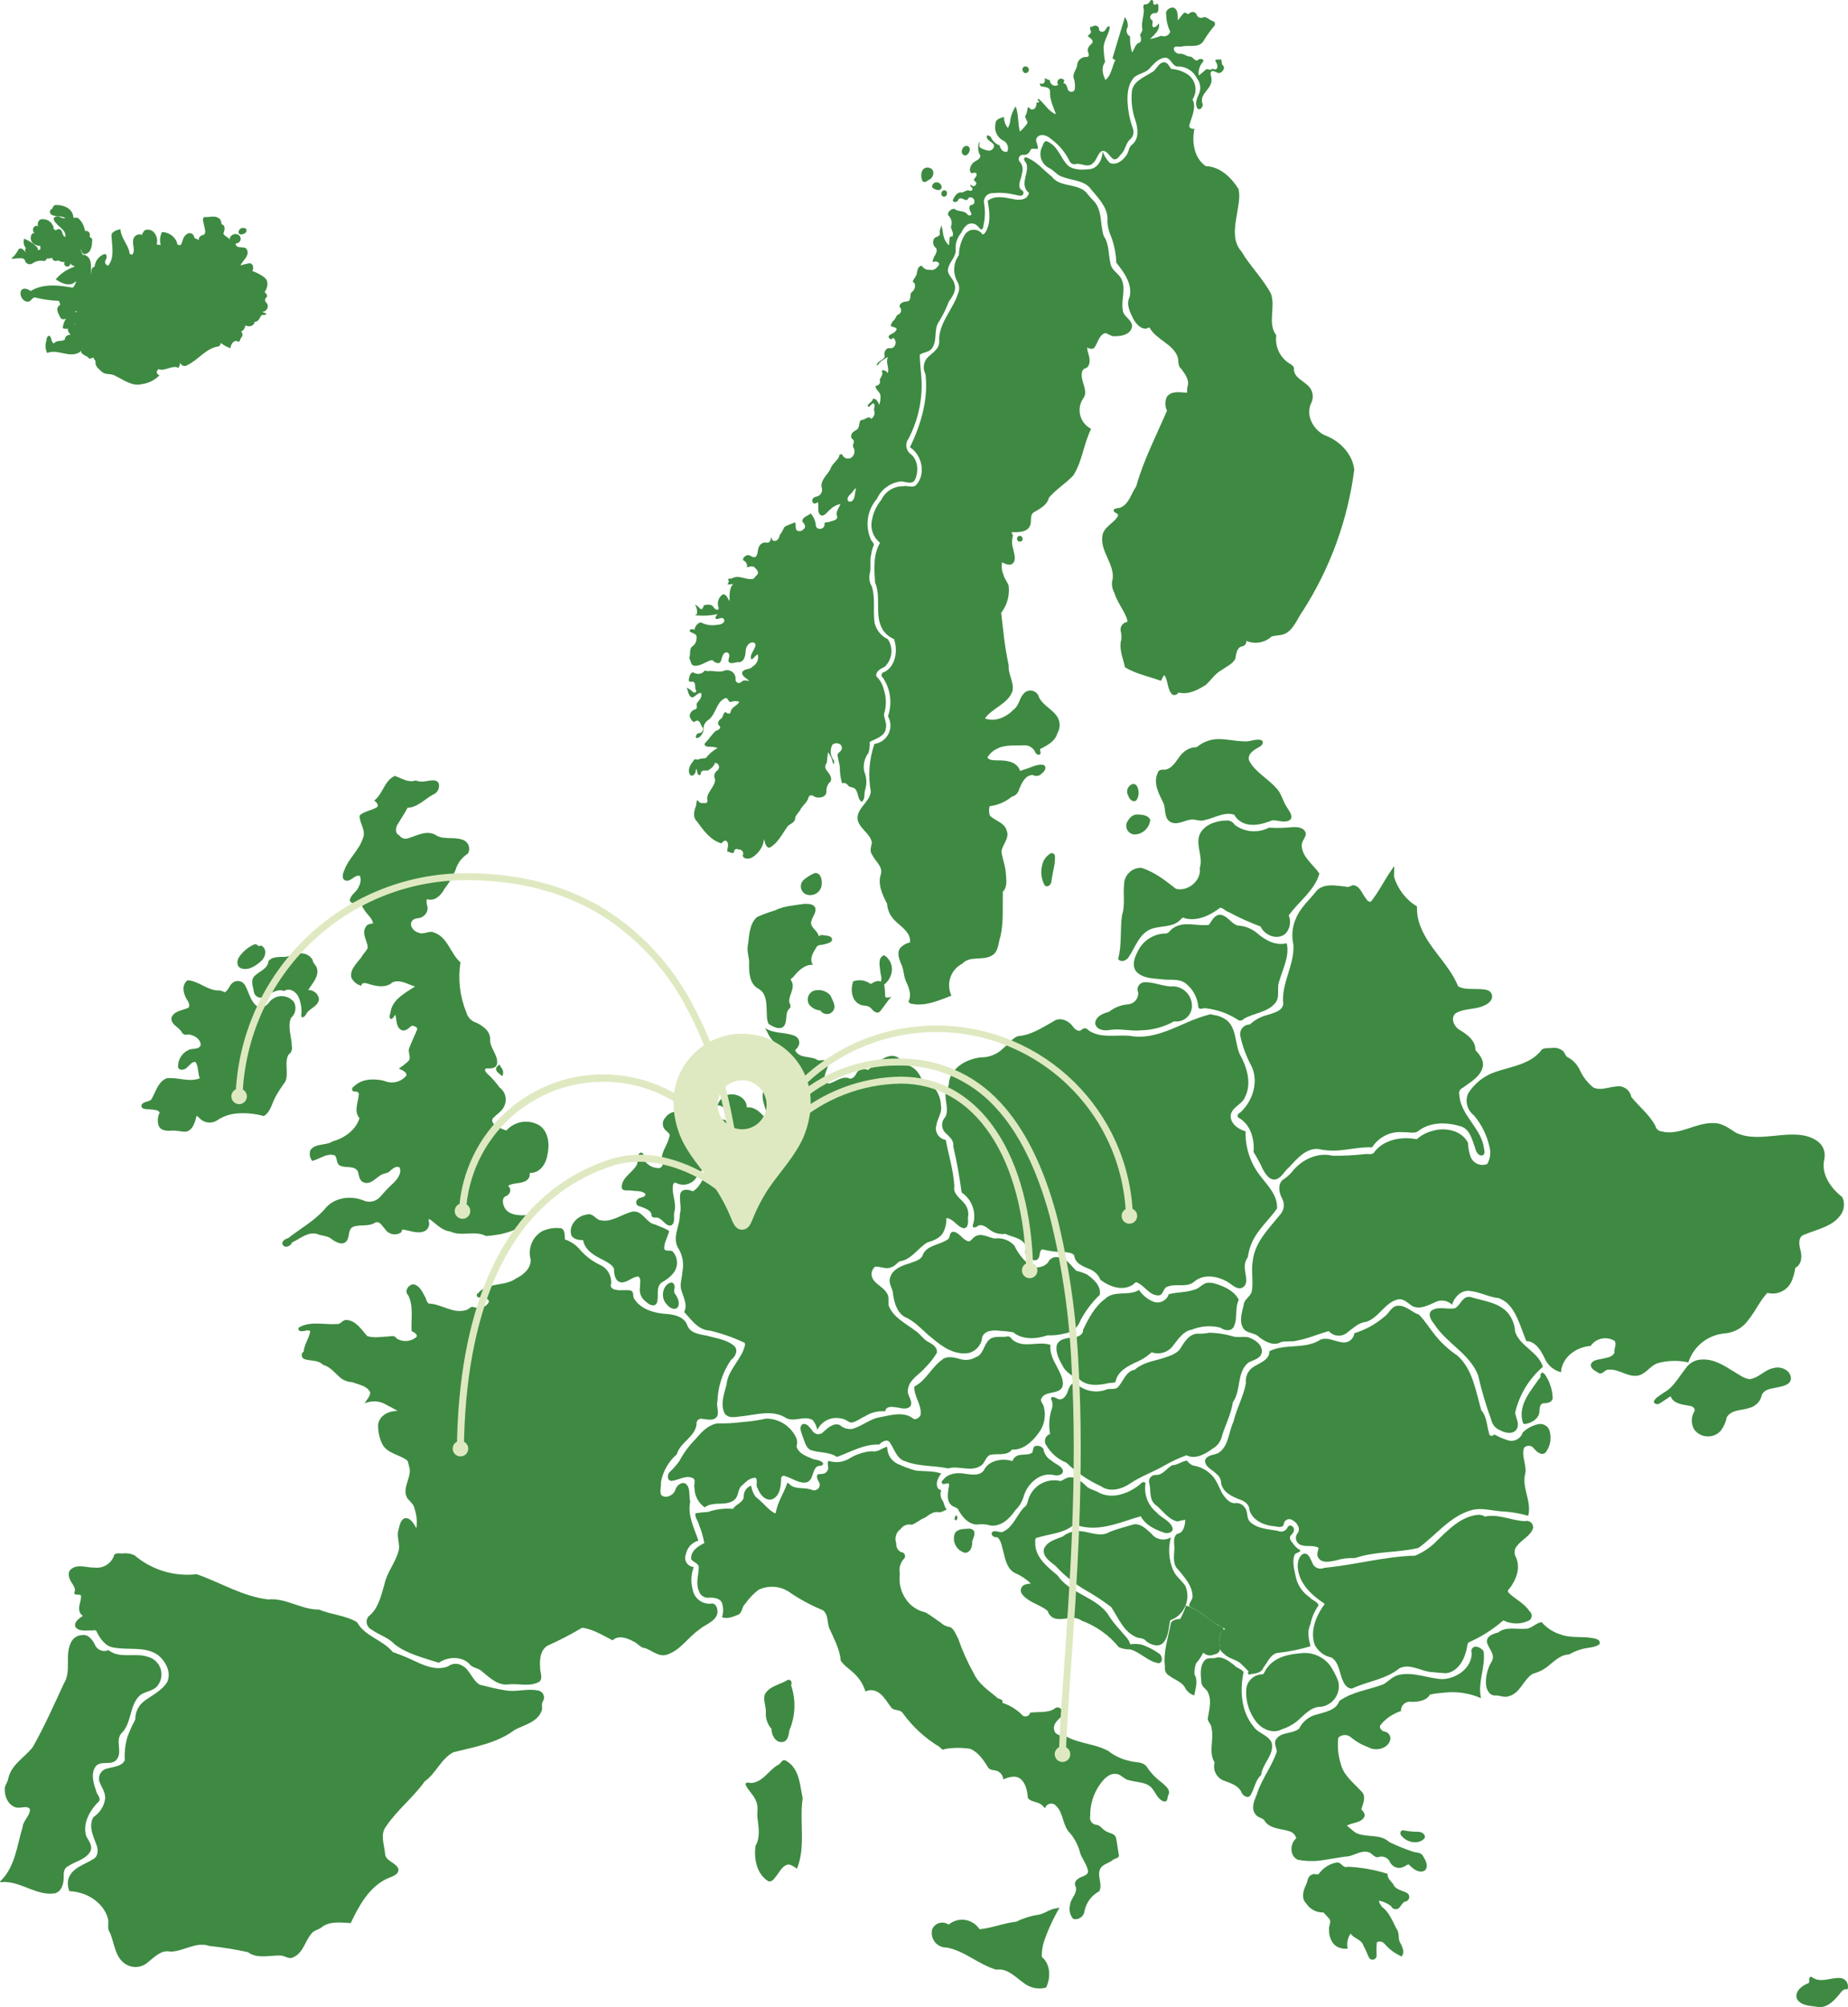 <?xml version="1.0" encoding="UTF-8"?><svg id="Ebene_2" xmlns="http://www.w3.org/2000/svg" width="377.816" height="410.18" viewBox="0 0 377.816 410.18"><g id="Ebene_1-2"><path id="Pfad_130" d="m61.34,194.851c-1.29.219-2.49.813-3.829.7-.906.034-2.095.082-2.628.89-.139,1.639-2.078,2.1-3,3.2-.673.908-.1,2.072.017,3.065.139.781.884,1.302,1.666,1.164.16-.028.314-.084.456-.164,1.263-.583,2.6-1.744,4.065-1.179,1.207-.8,2.657.281,3.052,1.471.451,1.174.599,2.442.432,3.689.357.588.9-.178,1.074-.528.678-1.165,2.542-1.525,2.558-3.078-.194-1.047-1.127-1.793-2.191-1.75.812-1.368,2.313-2.8,1.764-4.541-.228-.585-.819-.978-.864-1.633-.528-.901-1.532-1.413-2.571-1.31" fill="#3e8a42" stroke-width="0"/><path id="Pfad_131" d="m80.571,158.638c-2.035,1.028-2.307,3.636-4.06,4.968.335.245,1.062.913.581,1.331-1.11.753-2.6.771-3.58,1.742-.027,1.6,1.386,3.034.685,4.636-.779,2.452-2.972,4.131-3.811,6.553-.327.647-.627,1.913.362,2.1,1.113.194,1.785-1.313,2.851-.939.222.7.141,1.462-.223,2.1-.347,1.1-1.648,1.641-1.847,2.777-.008.738.9.738,1.375.437.493-.2.911-.509,1.423-.668-.457.644-.432,1.513.061,2.13.54,1,1.721,1.777,1.886,2.894-.553.141-1.271.128-1.519.773-.853,1.356.341,2.783.437,4.156-.229.753-.964,1.272-1.305,2-.9,1.189-2.377,2.458-2.069,4.117.385.853,1.14,1.481,2.048,1.707.145-.918,1.193-.439,1.746-.3,1.5.458,3.353.765,4.628-.393,1.555-.67,3.137.413,4.606.847-1.92,1.279-4.4,2.494-4.955,4.951-.017.54-.493,1.234-.035,1.685.522.077.693-.657.982-.851.263,1.075.128,2.708,1.388,3.178.84.219,1.429-.625,2.017-.96.457.041,1.346.333.969.956-.521,1.278-1.152,2.516-1.607,3.807-.206.864.593,1.853-.183,2.554-.589.531-1.218,1.016-1.882,1.449.545.322,1.666.62,1.541,1.436-1.099,1.343-2.964,1.781-4.546,1.068-2.047-.489-4.542-.458-6.124,1.115-.432.183-.679.935-.065,1.057.476,0,1.126.043,1,.7-.128,1.54-1.044,3.4.148,4.754-.747,2.474-3.106,4.087-5.5,4.759-1.376.911-3.525.31-4.545,1.807-.257.748-.105,1.575.4,2.183,1.509-.384,2.978-1.676,4.588-1.14.607.543.235,1.784,1.148,2.122,1.142.527,2.857-.114,3.58,1.152.23.832.273,1.965,1.266,2.275,1.427.478,2.436-1,3.562-1.6.654-.325,1.432-.267,1.89-.9.465-.381,1.24-.994,1.812-.559.49,1.077-.368,2.232-1.077,2.989-.995.911-1.933,1.883-2.809,2.909-.872,1.066-2.363,1.392-3.6.786-2.654-1.024-6.018-.533-7.8,1.791-2.128,2.433-4.994,3.986-7.519,5.975-.617.108-1.536.757-1.015,1.454.571.615,1.6.108,1.834-.594,1.614-.718,3.188-2.24,5.09-1.746,1.015.448,2.216.319,3.077,1.116.8.579,2.158,1.326,2.961.364.749-.865.2-2.5,1.449-2.964,1.419-.492,3.089.047,4.414-.825.94-.465,1.489.821,2.043,1.34.685,1.073,2.11,1.388,3.183.704.012-.007.024-.015.035-.023.275-.2.1-.754.576-.576,1.416.209,2.943.941,4.339.271.718-.408,1.043-1.271.773-2.052-.146-.544.249-.364.537-.113,1.194.9,2.279,2.115,3.851,2.253,2.281,1.13,5.046-.295,7.308.934,3.4-.195,7.084-1.119,9.334-3.829.117-.716-.877-.447-1.288-.419-1.548.075-3.608-.1-4.313-1.724-.326-.715-.521-1.916.454-2.213.726-.312,1.133-1.391.432-1.93-.219-.277.625-.413.821-.511,1.148-.27,2.925-.15,3.449-1.48.168-.315-.136-.958.406-.794,1.925-.1,3.066-2.055,3.3-3.794.463-2.121.188-4.847-1.86-6.029-2.198-1.183-4.921-.695-6.57,1.179-.606-.215-1.196-.47-1.768-.764-.672-.3-1.553-1.163-.856-1.877.8-.8,1.872-1.389,2.275-2.519.556-1.31.125-2.83-1.035-3.654-.756-1.072-1.633-2.052-2.615-2.921-.3-.3-.627-.981.048-.974.794.054,1.96,0,2.078-1.013.187-1.748-1.436-3.08-1.436-4.815.129-1.711-1.417-2.847-2.791-3.5-1.031-.307-1.824-1.133-2.09-2.175-1.31-3.215-1.717-6.726-1.179-10.155-2.052-1.8-2.6-5.165-5.409-6.112-1.059-.491-2.12.563-3.187.017-1.006-.228-2.049-1.552-1.218-2.489.539-.617,1.491-.276,2.117-.8.838-.486,1.195-1.512.84-2.413-.016-.322-.191-.964.037-1.123,1.532.507,2.9-.824,3.536-2.1.93-1.174,1.694-2.472,2.269-3.855.405-1.396,1.308-2.596,2.538-3.37.54-.927.227-2.116-.7-2.656-.166-.097-.345-.168-.531-.212-1.793-.62-3.932.154-5.527-1.03-1.792-.87-3.721.228-5.418.755-.683.273-1.465.024-1.864-.594-1.01-.446-.729-1.806-.148-2.506.589-1.062,1.317-2.042,1.842-3.117,2.044-.073,3.493-1.757,5.2-2.68.968-.359,1.475-1.422,1.144-2.4-.6-.895-1.912-.391-2.776-.319-.642.115-1.303.052-1.912-.183-1.507.563-2.893-.509-4.292-.934l-.111.073Zm21.27,59.151c-.7.37-.418,1.235.144,1.554.365.249.814.976.847.109.218-.745-.459-1.307-.729-1.93l-.262.266" fill="#3e8a42" stroke-width="0"/><path id="Pfad_132" d="m317.506,214.134c-.858.181-2.065-.211-2.567.716-2.278,2.7-6.055,3.124-9.2,4.207-2.323.785-4.302,2.352-5.6,4.433-.664,1.579-.174,3.406,1.191,4.441,1.63,1.929,2.747,4.238,3.249,6.713.231,1.104.047,2.254-.515,3.231-1.329.543-2.847-.094-3.39-1.424-.023-.056-.044-.113-.063-.17-.294-.875-.456-1.788-.48-2.711-1.279-2.581-4.7-3.25-7.273-2.453-1.188.301-2.286.884-3.2,1.7-3.057-.582-6.671.013-8.653,2.58-.418.778-1.419.3-2.121.484-2.136.231-4.283.337-6.431.315-3.131-.783-6.385.825-8.29,3.271-.569.672-1.241,1.25-1.992,1.71-.979,1.03-.673,2.6-.061,3.737.598,1.071.441,2.405-.389,3.309-2.285,2.843-5.217,5.661-5.6,9.474-.376,2.059.186,4.2-.205,6.239-.257.918-1.217,1.453-1.554,2.266-.316,1.719-1.2,3.736-.118,5.357.815,1.015,2.367.759,3.233,1.742,1.221.928,2.961,1.846,4.446.96,1.046-.272,2.17.027,3.226-.288,2.241-.391,4.331-1.352,6.509-1.943.985,1.13,2.7,1.248,3.831.262.005-.004.01-.009.015-.013,1.162-.867,2.274-2.009,3.781-2.13,2.664-.848,3.825-4.017,6.592-4.619,1.159-.15,1.992.83,2.886,1.392,1.689.811,3.448-.309,4.973-.947,1.086-.404,2.308-.143,3.135.668.459-1.63,2-3.155,3.8-2.794,1.953.212,3.724,1.238,5.68,1.428,2.685.9,3.8,3.825,4.725,6.264.318.844.633,1.689.972,2.524,1.955.075,3.025,2.005,3.772,3.568.615,1.396,1.842,2.43,3.322,2.8.16-3.06,3.158-5.207,6.038-5.361,1.093-1.585,3.226-2.052,4.881-1.07.565.728-.146,1.619.017,2.4-.418,1.021-1.747,1.079-2.683,1.316-.774.153-1.942.27-2.159,1.177-.032.968,1.093,1.33,1.742,1.781.786.194,1.163-.9,1.986-.764,2.165-.167,4.049,1.789,6.243,1.122,1.532-.49,2.342-2.157,3.964-2.519,1.965-.501,4.021-.532,6-.092,1.083-3.368,4.121-5.727,7.653-5.942,1.921-.216,3.65-1.268,4.726-2.874,1.365-1.716,2.272-3.8,3.782-5.395,2.068.543,4.217-.536,5.016-2.519.326-.839.561-1.711.7-2.6,1.378-.7,1.392-2.5,1-3.8-.269-1.017-.436-2.611.844-2.976,2.653-1.131,5.955-1.662,7.594-4.293.599-1.021.664-2.27.175-3.348-2.283-1.818-4.412-4.644-3.7-7.739.33-1.379-.191-2.822-1.325-3.673-2.411-1.779-5.648-1.484-8.471-1.185-2.735.253-5.7.632-8.254-.592-1.436-.888-2.9-2.074-4.715-1.969-3.627-.091-6.9,2.649-10.543,1.69-.59-.064-1.073-.498-1.2-1.078-1.207-2.315-3.338-3.974-4.946-5.95-.254-1.441-1.627-2.404-3.069-2.151-.028.005-.055.01-.083.016-1.525.09-3.153.916-4.619.188-1.209-.978-2.167-2.231-2.794-3.654-.552-1.13-1.463-2.046-2.589-2.606-.445-.425-.521-1.139-1.144-1.419-.506-.315-1.1-.459-1.694-.41m30.486,63.691c-1.381-.003-2.667.7-3.41,1.864-1.367,1.686-2.414,3.789-4.4,4.881-.737.575-1.7.956-2.1,1.86.2.693,1.029.613,1.463.21.664-.415,1.374-.9,1.991-1.305.578,1.588,2.495,1.681,3.907,1.96.566.041,1.27.545.921,1.192-.649,1.114-.657,2.488-.022,3.61,1.137,1.567,3.329,1.916,4.897.779.208-.151.399-.324.569-.517.604-.817,1.02-1.758,1.218-2.755.974-1.6,3.081-1.332,4.636-1.89,1.288-.33,2.274-1.369,2.537-2.672.577-1.28,2.216-1.278,3.4-1.572.976-.225,2.439-.5,2.541-1.72-.007-1.726-2.054-2.632-3.549-2.178-1.848.32-3.088,2.126-4.985,2.266-1.282-.207-2.335-1.123-3.458-1.733-1.855-1.177-3.873-2.395-6.16-2.279m-32.778,2.7c-.458.246-.056.928-.551,1.22-1.622,2.352-3.833,4.808-3.553,7.87.1.467.117,1.211.488,1.407,1.505-.127,3.2-1.153,3.145-2.843-.019-.6.212-1.462.943-1.423s1.8-.259,1.742-1.187c-.08-1.636-.602-3.22-1.51-4.584-.208-.17-.374-.547-.7-.458" fill="#3e8a42" stroke-width="0"/><path id="Pfad_133" d="m314.991,331.546c-1.178.234-1.954,1.4-3.23,1.318-1.812.127-3.893-.49-5.444.738-.968.268-2.405.7-2.331,1.956.267,1.3,1.727,2.437,1.065,3.846-.881,1.405-1.318,3.043-1.257,4.7.05,1.074.655,2.453,1.921,2.388.947-.039,1.854.521,2.8.135,2.343-.635,2.919-3.413,4.872-4.579.978-.251,1.903-.677,2.73-1.257,1.429-1.075,2.774-2.627,4.684-2.687.781-.457,1.617-.81,2.488-1.052,1.206-.374,2.66-.273,3.7-1.013.474-1.246-1.525-1.251-2.278-1.4-1.953-.165-3.961.075-5.821-.665-1.444-.471-2.731-1.33-3.719-2.484l-.133.043-.047.013Z" fill="#3e8a42" stroke-width="0"/><path id="Pfad_134" d="m156.665,289.906c-1.574.348-3.172.582-4.78.7-1.705.227-3.425.32-5.144.278-1.913.267-3.28,1.733-4.457,3.126-1.346,1.339-2.484,2.872-3.375,4.549-.602.854-1.295,1.638-2.069,2.34-.428.538-.476,1.7.423,1.742,1.485-.114,3.034-1.325,4.505-.506.539.5,0,1.342.223,1.978.015,1.571.791,3.038,2.082,3.934,1.823-1.426,4.626,0,6.287-1.746.716-.836.468-2.174,1.461-2.827.711-.707,1.628-1.576,2.7-1.447.463.591-.113,1.492.375,2.126.427,1.191,1.529,2.628,2.942,2.253,1.628-.647,1.82-2.666,1.86-4.191-.045-.301.163-.581.464-.626.145-.021.292.015.409.102,1.453.423,2.854,1.593,4.431,1.222,1.345-.577.986-2.424,2.056-3.222.389-.228,1.336.013,1.209-.707-.589-.722-1.706-.565-2.48-.991-1.17-.455-2.63-1.1-2.942-2.427.228-.682.149-1.429-.218-2.048-1.173-2.211-3.466-3.598-5.968-3.61" fill="#3e8a42" stroke-width="0"/><path id="Pfad_135" d="m209.573,32.172c-.605.434.311,1,.345,1.51.356,1.706-1.114,3.518-.092,5.138.113.363.83.538.428.947-.52,1.249-2.112,1.145-3.2.9-1.671-.315-3.668-.8-5.125.375.37,2.152.743,4.651-.554,6.553-.172.217-.526.519-.655.1-.778-.904-2.142-1.007-3.046-.229-.18.155-.334.339-.454.543-.747,1.25-1.153,2.674-1.179,4.13-1.152,1.59-1.274,3.704-.314,5.416.434.729.491,1.622.153,2.4-1.074,3.34-4.019,6.093-3.872,9.8.117,1.623-1.589,2.435-2.519,3.475-.732.94-.837,2.224-.266,3.27.587,5.178-.957,10.3-3.187,14.909,2.5,1.567,3.332,5.577,1.218,7.758-.723.617-1.69,0-2.549.205-1.948-.048-3.739,1.067-4.553,2.838-.96,1.151-1.604,2.532-1.868,4.008-.419,1.757.224,3.597,1.646,4.711-1.446,2.409-1.19,5.407-1.026,8.111,1.326,3.072-.206,6.76,1.593,9.688.563.835,1.356,1.489,2.283,1.882.808,2.306.384,5.5-1.973,6.736-.347.027-.606.331-.578.678.015.192.118.367.278.474,1.568,2.318,1.953,5.239,1.039,7.884,1.043,1.825.409,4.15-1.416,5.193-.42.24-.882.398-1.361.465-1.075,3.147-1.326,6.517-.729,9.788-.262,2.136-2.868,3.285-2.715,5.553.293,1.979,2.6,2.873,2.934,4.824-.141.8-.513,1.7.026,2.445.595,1.294,2.194,2.344,1.829,3.929-.743,2.115.3,4.286,1.249,6.129.084,1.318.666,2.554,1.628,3.458,1.239,1.239,3.285,2.412,3.06,4.436-.643.136-1.241.434-1.737.864-1.062.888-.563,2.392-.1,3.461.633,1.238.473,2.682,1.137,3.9.524,1.163,1.044,2.551.413,3.771.073.706.993.529,1.489.668,2.552.176,4.931-.907,7.26-1.79-1.145-2.427-.155-5.324,2.235-6.544,1.545-1.677,4.138-.551,5.968-1.62,1.473-.739,1.34-2.6,1.825-3.942.673-2.995.412-6.087.485-9.129,1.069-1.07.644-2.75.585-4.1-.13-1.4-.694-2.727-.869-4.1.176-1.453,1.693-2.709,1.083-4.257-.406-1.68-2.366-2.006-3.449-3.1-.205-.621-.225-1.289-.057-1.921,1.664-.204,3.236-.878,4.531-1.943.744-.173,1.324-.755,1.493-1.5.524-1.222,1.254-2.991,2.855-2.929.599.343,1.359.201,1.794-.336.529-.336,1.126-1.243.41-1.711-1.413-.327-2.728.61-4.064.93-.3.024-.85.551-.886,0-.749-1.7-2.848-1.9-4.484-1.877-.685-.043-1.664.045-2.1-.572.412-.733,1.032-1.327,1.781-1.707,1.747-1.018,3.83-.692,5.767-.808.979-.033,1.876.544,2.252,1.449.19.473,1.074.8,1.074.066-.015-.372-.321-.764.21-.895,1.318-.7,2.791-1.5,3.214-3.058.708-1.158.621-2.633-.218-3.7-1.149-1.471-3.138-2.283-3.722-4.163-.518-.864-1.637-1.144-2.501-.627-.198.118-.371.273-.511.457-.837.935-.88,2.363-1.947,3.145-1.469,1.553-3.787,2.636-5.9,1.841,1.528-2.156,4.624-2.924,5.605-5.509.457-1.814-.906-3.459-.738-5.269-.478-2.255-.84-4.532-1.087-6.824-.151-1.33-.295-2.661-.458-3.99,1.214-1.566,1.765-3.546,1.532-5.514-.259-.789-.866-1.429-1.065-2.266-.349-.797-.445-1.682-.275-2.536.668.3,1.57.842,2.222.179.722-.789.187-1.962.047-2.873-.293-.893-.314-1.854-.06-2.759-.012-.31-.6-.782,0-.7,1.242.016,2.959,0,3.5-1.358.414-.906-.178-2.285.921-2.794,1.181-.7,2.605-1.432,2.921-2.881,1.474-1.753,3.5-2.948,5.034-4.606,1.808-2.89,2.1-6.44,3.61-9.487-2.109-1.057-2.962-3.624-1.905-5.733.113-.225.245-.439.395-.641.747-1.232-.139-2.654-.345-3.921-.145-.737-.16-1.959.8-2.1,1.008-.559.8-2,.5-2.929-.139-.423-.23-.861-.271-1.305.524.325,1.4.491,1.659-.249.611-.913.873-2.417,2.1-2.689.687.168,1.265.8,2.043.629,1.342.036,3.2-.431,3.392-2,.03-1.443-1.812-1.94-1.9-3.344-.4-2.224.873-4.756-.537-6.78-.711-.918-1.864-1.586-2-2.846-.423-1.831-.23-3.9-1.362-5.514-.786-2.394-.2-5.477-2.24-7.365-.86-.792-1.41-1.995-2.6-2.366-1.879-.862-4.4-.553-5.75-2.375-1.75-1.345-3.176-3.239-5.317-3.96-.053,0-.111-.016-.157.022m-1.187,77.351c-.317.061-.525.366-.464.683.051.266.277.461.547.474.871.062.749-1.268-.083-1.157" fill="#3e8a42" stroke-width="0"/><path id="Pfad_136" d="m214.947,174.326c-1.002.515-1.705,1.47-1.9,2.58-.346,1.379-.144,2.839.563,4.073.664.519,1.42-.361,1.371-1.037.213-1.684.8-3.355.7-5.057-.076-.342-.388-.579-.738-.559" fill="#3e8a42" stroke-width="0"/><path id="Pfad_137" d="m25.271,317.44c-.663.136-1.879-.33-2.021.642-.639,1.554-2.24,2.487-3.907,2.275-1.563.064-3.413-.8-4.776.288-.987.79-.37,2.162.213,3,.322.541.775,1.2.407,1.8.025.778,1.02.2,1.362.612.149,1.128-.715,2.293-.227,3.436.115.307.335.563.62.725-.7.51-1.811,1.149-1.563,2.178.613,1.077,2.108.793,3.156.8.435.077,1.141-.292,1.256.331.743,1.443,1.822,3.031,3.585,3.192,2.993.553,6.423-.344,9.028,1.593,1.5,1.267,2.634,3.451,1.812,5.379-1.083,1.809-3.082,2.716-4.741,3.951-1.168.891-1.841,2.285-1.812,3.754-.648,1.204-1.206,2.454-1.671,3.739-.399,1.488-.562,3.03-.482,4.569-.559,1.3-2.281,1.327-3.466,1.69-1.149.161-1.949,1.223-1.788,2.372.013.094.033.187.059.278.407,1.235,1.352,2.286,1.161,3.667-.24,1.484-1.094,2.797-2.353,3.619-1.084,1.749-.1,3.849.554,5.558.47,1.04.455,2.572-.72,3.1-1.771,1.106-4.271,1.768-4.972,3.973-.197.843-.127,1.726.2,2.528,3.349.105,6.818,2.126,7.845,5.444.325.99-.227,2.144.436,3.021.949,2.139.991,4.958,3.117,6.383,1.482.998,3.459.829,4.75-.406,1.281-1,2.676-2.513,4.475-2.086,2.716-.014,5.24-2.126,7.976-1.166,2.651.279,5.284.702,7.889,1.266,1.935,1.452,4.5.618,6.719.694.9.048,1.755.883,2.632.319,2.009-.9,2.351-3.344,3.706-4.864.569-.7,1.551-.728,2.157-1.34,1.686-1.182,3.875-.841,5.815-.746,1.7-3.577,3.8-7.453,7.579-9.155.866-.36,2.346-.718,2.161-1.952-.573-1.36-2.729-1.546-2.724-3.187-.178-1.793-1.048-3.906.236-5.5,2.264-3.364,5.53-5.855,7.867-9.159,2.309-1.615,3.329-4.629,5.872-5.963,4.32-1.08,8.921-1.846,12.551-4.576,1.924-1.014,4.573-1.552,5.457-3.8.333-.686-.151-1.491.327-2.091.399-.688.164-1.57-.524-1.969-.177-.102-.373-.166-.576-.187-2.233-.457-4.517.412-6.753-.052-1.715-.239-3.406-.722-5.091-1.122-1.626-.958-1.988-3.2-3.772-3.99-.867-.453-1.917-.363-2.694.231-2.626,1.066-5.366-.4-7.733-1.481-1.149-.553-2.384-1-3.578-1.435-2.031-2.492-5.712-3.178-7.308-6.1-2.372-1.424-5.266-1.512-7.762-2.584-3.624.067-6.792-2.446-10.451-2.07-5.18-.615-9.725-3.464-14.564-5.156-4.597.533-9.209-.87-12.73-3.872-.694-.321-1.46-.455-2.222-.388" fill="#3e8a42" stroke-width="0"/><path id="Pfad_138" d="m211.951,295.48c-.778-.065-.705.866-.878,1.354-1.064.826-2.8-.02-3.733,1.139-.283.194-.222.849-.672.524-2-.477-4.579-.013-5.527,2-.913,1.231-2.714.828-4,.659-1.553-.246-3.4-.038-4.366,1.336-.426.232-.27.91.245.782.305.006,1.094-.4,1.013.192-.156,1.371-.705,3.132.511,4.182.509.387,1.318.4,1.508,1.138.822,1.4,2.1,2.851,3.883,2.764.838-.115,1.69-.05,2.5.192,2.194.344,3.985-1.4,5.115-3.074.876-.837,1.499-1.903,1.8-3.077.832-2.508,3.345-4.784,6.125-4.147.715.222,2.016-.026,1.82-1-.394-.958-1.562-1.239-2.275-1.912-.909-.5-1.536-1.39-1.7-2.414-.293-.457-.823-.705-1.362-.637" fill="#3e8a42" stroke-width="0"/><path id="Pfad_139" d="m246.991,262.139c-1.122.073-1.758,1.216-2.851,1.428-1.672.609-3.49.451-5.2.934-.404,1.266-1.757,1.965-3.023,1.562-.133-.043-.263-.097-.387-.162-1.079-.503-2-1.291-2.663-2.279-2.1,1.326-5.078-.026-6.937,1.825-2.125,1.553-3.359,4-4.505,6.3.091,1.11-1.22,1.56-2.129,1.593-1.19.115-2.932.276-3.267,1.7-.246,1.624.694,3.134,1.45,4.492.743,1.048,1.816,1.817,3.047,2.183,1.494,1.629,3.962,1.432,5.938.987.508-.152,1.267.006,1.6-.307.377-2.177,2.6-3.284,4.446-4.113,1.08-.473,2.072-1.123,2.937-1.924,1.671.591,3.531-.034,4.505-1.515,1-1.266,1.988-2.815,3.72-3.113,1.849-.748,3.887-.893,5.824-.415.792.609,2.281.871,2.772-.245.813-1.712.147-3.744,1-5.44-.964-1.894-3.087-2.794-5.016-3.362-.416-.101-.844-.144-1.271-.127" fill="#3e8a42" stroke-width="0"/><path id="Pfad_140" d="m242.56,298.514c-1.016.154-1.848.914-2.89.925-1.167.584-1.939,2.091-3.418,1.982-.733-.008-1.333.58-1.341,1.313-.002.161.026.32.081.471.331,1.442-.077,3.252,1.2,4.284,1.507,1.148,2.563,2.97,4.492,3.445.538-.112,1.073-.271,1.624-.354-.02,1.109-.294,2.682-1.615,2.873-1.081.762-.474,2.267-.613,3.37-.089,1.368-.309,3.021.862,4.016,1.3,1.616,2.945,3.348,2.864,5.562-.083.676-.8,1.187-.646,1.891,1.194.579,2.326,1.278,3.379,2.086,1.236.975,2.567,1.824,3.973,2.533-1.291.525-1.437,2.061-1.1,3.235-.144.708.178,1.428.8,1.794.886.979,2.276,1.138,3.283,1.877.627.562,1.225,1.156,1.79,1.781-.363.312,0,.875.419.524.969-.107,2.2-.233,2.58-1.3.928-1.15,1.523-3.055,3.3-3.072,2.152-.247,4.276-.69,6.347-1.324-.369-1.436-.735-3.05-.031-4.446.276-1.412.85-2.748,1.686-3.919-.269-.824-1.332-1-1.855-1.655-1.514-1.021-2.548-2.613-2.867-4.411-.287-1.389-.747-2.983-.146-4.334.283-.391,1.085-.341,1.131-.843-.628-.349-1.159-.849-1.546-1.454-.422-.436-.9-1.185-.295-1.687.493-.458.863-1.29.182-1.758-.372-.367-.886-.062-1.026.367-.402.674-1.261.916-1.956.55-1.951-.339-4.189-.41-5.684-1.869-.752-.782-.31-2.008-1.009-2.837-.44-.715-1.274-1.087-2.1-.935-1.187-.036-1.892-1.08-2.51-1.951-.766-1.4-1.22-3.027-2.5-4.091-.965-.884-2.173-1.458-3.467-1.65-.508-.202-.946-.55-1.257-1-.039-.007-.079-.007-.118,0" fill="#3e8a42" stroke-width="0"/><path id="Pfad_141" d="m233.889,200.736c-.816.089-1.405.823-1.316,1.639.017.156.059.309.124.452.099,1.241-.827,2.328-2.068,2.427-.042.003-.083.005-.125.006-1.383.131-2.697.661-3.784,1.526-1.187.3-2.733.916-2.816,2.34.19,1.361,1.892,1.592,2.995,1.358,2.093-.324,4.24.288,6.36.08,2.376-.051,4.704-.683,6.78-1.839,1.737.26,3.356-.938,3.615-2.675.011-.075.02-.15.026-.225.142-2.205-1.53-4.107-3.734-4.249-.227-.015-.454-.01-.68.014-1.82-.115-3.532-.951-5.379-.856" fill="#3e8a42" stroke-width="0"/><path id="Pfad_142" d="m285.627,266.859c-1.246.19-1.652,1.608-2.617,2.238-1.784,1.529-3.864,2.674-6.11,3.363-.143,1.184-1.219,2.027-2.403,1.884-.066-.008-.132-.019-.197-.033-1.416-.2-2.91-1.1-4.323-.536-3.117,2.041-7.158.744-10.441,2.347.052,1.677-1.831,2.366-3.03,3.069-1.261.675-1.97,2.062-1.781,3.479-.5,2.708-1.916,5.181-2.537,7.849-1.022,2.1-.934,4.913-3,6.361-.894.528-2.407.368-2.82,1.546-.064,1.379,1.48,1.888,2.283,2.746.647.47,1.025,1.226,1.013,2.026.4,1.821,2.3,2.691,3.89,3.279.9.338,1.892.985,1.873,2.069.637,2.238,3.128,3.235,5.26,3.383.632.134,1.766.361,1.79-.589.138-.612.746-.996,1.358-.859.166.037.321.111.454.217.963.472,1.756,1.868.9,2.759-.463.707-.264,1.655.443,2.118.167.109.353.184.548.222,1.1.35,2.436-.085,3.405.537-.114.649-.46,1.342-.079,1.991.734,1.185,2.346.835,3.486.6,1.304-.399,2.666-.572,4.028-.509,4.183-1.438,8.713-1.068,12.97-2.074,3.6-2.587,6.428-6.5,10.871-7.727,2.227-.611,4.49.251,6.744.289,1.636.117,3.255.41,4.829.872.8-2.955-1.427-5.807-.572-8.753.25-1.728-.846-3.45-.28-5.13.467-.53,1.274-.581,1.804-.114.087.077.163.165.226.262.551.611,1.436,1.47,2.3.882.954-1.165,1.315-2.706.978-4.174-.141-1.095-1.144-1.869-2.24-1.727-.054.007-.107.016-.16.027-1.202.256-2.306.85-3.182,1.711-.388,1.267-1.73,1.98-2.997,1.592-.085-.026-.169-.057-.251-.092-.891-.284-1.75-.661-2.563-1.124-.275.415-1.043.424-1.043-.179-.5-1.572-.447-3.418-1.594-4.732-1.166-3.864-1.7-8.326-4.871-11.169-1.679-1.122-3.185-2.485-4.467-4.046-1.175-1.415-2.116-3.039-3.418-4.339-1.528-.519-2.729-2.016-4.47-1.816" fill="#3e8a42" stroke-width="0"/><path id="Pfad_143" d="m16.884,334.15c-1.045-.001-1.992.618-2.41,1.576-1.261,2.612.161,5.8-1.409,8.313-2.039,4.381-3.985,8.811-6.367,13.009-1.679,2.148-4.49,3.626-5.025,6.509-.158.8-.855,1.471-.69,2.357,0,1.643,1.148,3.635,2.986,3.514.661-.019,1.789-.423,2.161.354-.023,1.364-1.376,2.235-1.511,3.6-1.142,3.748-1.506,8.068-4.45,10.968-.626.532.661.166,1.056.268,3.449.176,6.455,2.85,9.993,2.309,1.459-.4,1.819-2.1,1.818-3.423-.054-.8.047-1.761.889-2.117,1.512-1.047,3.722-1.371,4.6-3.147.4-1.075-.373-2.067-.877-2.934-.854-2.7.769-5.446,2.659-7.265.314-.786-.618-1.373-.676-2.148-.555-1.545-1.125-3.544-.01-4.985,1.129-1.2,3.132,0,4.2-1.3,1.314-1.51-.331-3.83.982-5.361,2.242-2.133,1.546-5.92,3.982-7.932,1.171-.728,2.809-.764,3.589-2.052,1.148-1.698.702-4.006-.997-5.154-.364-.246-.769-.426-1.195-.53-2.6-.885-5.719.484-8.007-1.354-1.051.472-2.286.004-2.758-1.047-.032-.071-.06-.145-.084-.219-.508-.9-1.261-1.952-2.445-1.816" fill="#3e8a42" stroke-width="0"/><path id="Pfad_144" d="m247.318,207.307c-1.532.415-3.031.943-4.484,1.58-3.7,1.6-7.623,3.568-11.773,2.814-2.854-.294-6.061.589-8.566-1.168-.25-.391-.769-.506-1.16-.256-.085.054-.159.123-.22.204-.723.516-1.5-.26-1.877-.838-.868-1.136-2.592-1.845-3.864-.912-2.279,1.255-4.554,2.838-7.234,3.008-1.231.435-1.956,1.64-2.955,2.423-1.225,1.256-2.912,1.954-4.667,1.93-2.776.3-5.769,1.915-6.466,4.8-.077.547-.022,1.159-.463,1.558-.872,1.865.628,4.007-.323,5.841-.885.886-.884,2.322.002,3.207.044.044.091.087.139.128.7.689,1.674,1.48,1.47,2.589.732,3.131,1.306,6.297,1.72,9.486,2.21,1.477,3.142,4.261,2.266,6.771.052.72.911.235,1.2-.035,1.2-.343,2.068.92,3.069,1.362.75.351,1.586.474,2.405.354,1.4.688,3.42.8,4.165,2.384.1.651-.475,1.468.249,1.908.469.613,1.382,1.542,2.179.908.633-.51.211-1.661.947-2.035,1.632.405,3.308.604,4.99.594.526.109,1.289.175,1.563.672.142,1.68,2,2.316,3.331,2.855.924.425,1.65,1.187,2.03,2.13,1.789,1.338,4.392,2.323,6.483,1.065.39-.2.706-.878,1.183-.441,1.505.726,2.467,2.7,4.344,2.532.941-.208.78-1.578,1.742-1.794,1.749-.7,3.985.334,5.492-1.074,2.049-1.673,5.065-1,7.1.349.772.572,1.9,1.56,2.89.794.994-.847.385-2.314.328-3.4-.204-.921-.004-1.886.55-2.65.143-1.018.417-2.013.816-2.96,1.192-2.7,3.508-4.671,5.169-7.016.154-2.9-2.211-4.95-3.776-7.118-1.806-2.519-2.742-5.557-2.667-8.655-1.538-.4-3.339-1.747-2.995-3.51.447-1.564,2.387-2.046,2.921-3.567,1.4-2.837.3-6.182-1.148-8.762-.937-2.2-.62-5.038-2.51-6.776-.814-.642-1.79-1.044-2.82-1.161-.248-.1-.515-.144-.782-.127" fill="#3e8a42" stroke-width="0"/><path id="Pfad_145" d="m235.304.006c-.275.461-.678,1.021-1.292.864-.561.343-.015,1.094-.183,1.611-.067,1.169-.535,2.314-.279,3.475.06.461-.333.806-.467,1.148.188.532.463,1.575-.384,1.7-.655.413-.772,1.308-1.262,1.917-.302-1.061-.439-2.163-.406-3.266-.65-.343-.9-1.148-.557-1.798.026-.048.054-.095.085-.14.081-.676-.104-1.357-.515-1.9-.344-.188-.069.5-.29.624-.74,2.52-1.559,5.05-2.281,7.557-.047.446.842.28.428.725-.578,1.294-.723,2.866-1.89,3.824-.576-1.106-.911-2.607-.083-3.659-.181-1.04-.282-2.092-.3-3.148.158-1.448,1.171-2.713,1.271-4.125-.514-.189-.739.47-.978.8-.42.536-1.374.291-1.227-.458-.194-.441-.708-.641-1.149-.448-.109.048-.206.117-.287.204-.538-.3-.437.562-.245.812.209.508-.463.756-.624,1.03.356.407,1.256.732.908,1.441-.442.444-1.049.959-.895,1.7.145.376.426,1.1-.214,1.153-.982-.099-1.861.613-1.969,1.594-.047.963-1.038,1.8-.686,2.772.255.76.315,1.572.175,2.362-.212.374-.688.505-1.062.293-.225-.128-.372-.358-.392-.616-.146-.451-.31-1.035-.882-1.083.633-.7-.444-1.2-.93-.72-.319.283-.36.767-.092,1.1-.522.327-1.211.169-1.538-.353-.121-.193-.18-.419-.169-.647-.394.075-.745-.378-1.092-.327.267.517-.124,1.343-.777,1.052-.363-.173-.093.54.1.581.651.131,1.849.1,1.8,1.065-.082,1.631.679,3.129,1.214,4.632-1.461-.535-2.17-1.957-3.287-2.916-.234-.305-.6-.29-.362.087.548.487-.022.322-.332.506.041.6-.256,1.421-.978,1.353-.35.024-.533-.555-.747-.506-.22.569-.171,1.241-.537,1.742-.206.677.774,1.2.236,1.79-.406.543-.864,1.045-1.366,1.5-.453-1.688-.237-3.611-.873-5.178-.519.801-.882,1.692-1.07,2.628-.017.631-.194,1.247-.515,1.79-.539-.618-.817-1.421-.773-2.24-.774.186-1.8.47-1.772,1.445-.308,1.454.459,2.923,1.829,3.5.675.485.924,1.373.6,2.139-.853.267-1.411-.575-1.576-1.288-.781-.276-1.415-.862-1.751-1.62-.157-.307-.966-.724-.877-.061.138.929,1.743,1.053,1.445,2.078-.228.563-.869.835-1.432.607-.005-.002-.011-.005-.017-.007-.473-.095-.926-.274-1.336-.528-.377-.328.024-.91-.131-1.235-.423.923-.368,1.994.148,2.868.011.963-1.239.978-1.65,1.694-.435.482-.76,1.54-.083,1.925.349-.127,1.077-.324.987.306-.043.406-.414.675-.576.978.049.344.656.434.48.908-.088.31-.411.489-.72.401-.154-.044-.284-.15-.358-.292-.3.044.026.536.2.611.361.344-.093.822-.5.611-.644-.263-1.1.473-1.759.38-.863-.03-1.354.966-1.663,1.62.2.57,1.068.381,1.157-.17.459-.585,1.116.042,1.624.127.423-.042.346-.665.851-.576.952-.021,1.181,1.585.1,1.567-.6.342-.236,1.182.044,1.633.268.573-.52.678-.786.249-.654-.82-1.882-.436-2.62-1.1-.666-.071-1.482.666-1.314,1.288.705.599.934,1.589.563,2.436.175.622.654,1.274.323,1.952-.794-.254-.561.846-.655,1.287.1.916-.413.11-.673-.248-.679-1-.539-2.278-.943-3.379-.049.583-.456,1.058-.284,1.668.042.782-.952.59-1.222,1.153-.346.653-.145,1.462.467,1.877.472,1.037-.862,1.85-.694,2.864.454-.275,1.347-.114,1.3.45-.364.689-1.1,1.371-1.938,1.1-.656.08-1.295-.249-1.611-.83-.786.047-.942,1.01-1.026,1.637-.114.6-.761,1.169-.834,1.659.85.386.458,1.709-.2,2.1-.526.512.035,1.664-.856,1.895-.644,0-1.739.31-1.615,1.126.384.36.403.963.043,1.347-.126.134-.287.229-.466.273-.408.38-.462,1.012-.969,1.3-.164.353-.765,1.063-.109,1.126.392.148,1.205.251.747.773-.289.627-1.173.657-1.5,1.17-.041.489.6.947.877.323.974.518.57,2.247-.559,2.144-.858-.25-1.436.96-1.1,1.659-.266.857-1.562.922-1.646,1.834.3.093.477-.524.729-.681.476-.405,1.001-.748,1.563-1.022-.547,1.087.328,2.187-.048,3.3-.2-.365-.911-.854-1.253-.441.505.674-.28,1.277-.393,1.9.332.631-.315,1.1-.856,1.157-.047.785,1,1.212,1.021,2.034.041.617-.047,1.235-.258,1.816-.221-.516-.613-1.388-1.3-1.214-.06.648-.882.85-1.069,1.384.235.694.731-.4,1.1-.467.74.225-.027,1.124.284,1.637.141.601-.129,1.224-.664,1.532-.529-.8-1.227.28-1.9.2-.641.165-.42,1.118-.707,1.589-.258.7-1.265.637-1.4,1.441-.196.346-.075.785.271.981.011.006.023.013.035.019.482.479-.244,1.046.057,1.589.443.711.254,1.644-.432,2.126-.589.359-1.358.172-1.716-.417-.032-.052-.06-.107-.084-.164-.136-.158-.375-.176-.533-.04-.1.086-.148.219-.126.35-.431.985-1.5,1.529-1.8,2.6-.637,1.2-2.011,2.215-1.8,3.689.294.732-.061,1.563-.793,1.857-.118.047-.242.079-.368.094-.554.111-1,.709-.607,1.222.26.342.731.1.987-.122.341.884-.294,2.213.729,2.746.773.119,1.219-.817,1.781-1.192.572-.598,1.314-1.005,2.126-1.166-.289.847-1.114,1.681-.646,2.6-.022.858-1.122.792-1.7,1.091-.349.086-1.056-.089-.908.511.054.95-1.507,1.243-1.755.327-.052-.965-.434-1.883-1.083-2.6-.542.511-1.817.756-1.685,1.681.388.378.9,1.153.218,1.528-.4.6-1.55.6-1.563-.271-.11-.325.122-.98-.284-1.122-.645.446-1.51.5-2.091,1-.237.589-.551,1.143-.934,1.65-.1.6-.52,1.338-1.24,1.126-.382-.023-.323-.633-.5-.694-.1.464-.163,1.09-.79,1.087-.568-.162-1.177.051-1.519.533-.567.662-.241,1.736-.856,2.344-.688.4-1.251-.729-1.96-.214-.406.12-.969.889-.336,1.074.427.285.634.804.52,1.305.528-.14,1.209-.445,1.646.087.41.365.938,1.055.349,1.515-.383.266-.457.815-1.026.79-1.291.09-2.6-.815-3.838-.249-.223.272-.862.006-1.017.314.366.3.027.838-.127,1.03.403.014.805-.02,1.2-.1-.889.959-.712,2.3-.742,3.5-.342-.433-.731-1.655-1.476-1.314-.847.642-1.149,1.777-.733,2.755-.117.688-.879.173-1.07-.2-.409-.726-1.45-.529-2.052-.354.045.417-.337,1.043-.751.6-.279-.329-.622-.598-1.009-.79.392.594.532,1.32.389,2.017-.388.109-.414.247.057.214,1.394.121,2.797.033,4.165-.262-.077.188-.7.819-.266.978.541.123,1.253-.577,1.624.122.261.807-.883,1.084-1.493,1.091-1.102.194-2.237.021-3.231-.493-.77.067-1.215.877-1.366,1.563-.248-.387-1.187-.158-.873.323.491.332,1.511.438,1.34,1.27.023.751-.359,1.456-1,1.847-.532.613-.172,1.574-.506,2.227.3.526.309,1.7,1.2,1.615,1.3.056,2.275-.955,3.515-1.17.384.482,1.449,1.044,1.764.227.223-.642.384-1.931,1.319-1.768.8.389.118,1.3.24,1.89.569.673,1.473-.047,2.152.109,1.109-.084,1.322-1.475,1.353-2.362.036-.821.754-1.927,1.681-1.654.711.385.055,1.245-.17,1.72-.247.479-.7,1.266-.323,1.72.5-.207.772-.8,1.279-1.039.265.959-.153,1.976-1.017,2.471-.542.746-1.949.347-2.187,1.332.049.8,1.023,1.082,1.454,1.641-.571-.082-1.22-.284-1.646.236-.275.254-.704.237-.958-.039-.13-.141-.194-.33-.177-.52.09-.951-.607-1.795-1.557-1.885-.322-.031-.646.03-.936.174-1.039.316-2.087-.149-3.139.022-.323.034-.684-.3-.864.113-.601.551-1.508.601-2.165.118-.686.1-.822,1.041-.917,1.611.04.474.573.3.843.3.778.3.244,1.278.668,1.8.142.563-.563.535-.816.179-.323-.313-.702-.562-1.118-.733.342.647.311,1.768,1.148,2,.653-.177,1.037-.919,1.768-.952.386.875-.4,1.511-.838,2.144-.165.4.27,1-.31,1.227-.851.18-1.534,1.257-.877,2,.139.359.644.855.956.367.945-.347.967.9,1.432,1.379.174.41-.018.884-.429,1.058-.136.058-.285.077-.431.055-.365.112-.846.891-.306,1.026.707-.113,1.126-.89,1.336-1.5-.151-.908.277-1.814,1.074-2.274,1.481-1.175,1.532-3.586,3.344-4.4.679-.16.593.971,1.257.746.532-.19,1.114-.19,1.646,0-.46.859-1.7,1.108-1.794,2.161-.211.519-.744.146-1.035-.052-.578.192-.423,1.13-.987,1.393-.414.3-.851,1.043-.244,1.393.484.568-.373.932-.8,1.074-.809.773-1.421,1.752-2.2,2.536-.249.636.682.706,1.083.685.521-.014,1.04.074,1.528.258-.924.506-1.733,1.198-2.375,2.034-.473.154-.993.019-1.441.279-.418.193-.909-.318-1.1.288-.688.772-1.4,2.081-.6,2.995.653.242,1.076-.52,1.076-1.086.218-.812.169.575.443.88.243.286.7.116.559-.3.156-.595.888-.531,1.349-.471.723-.3,1.297-.876,1.594-1.6.48.04.836.462.796.942-.022.261-.16.499-.377.647-.591.404-.773,1.194-.419,1.816-.043,1.5-1.612,2.489-1.642,3.951.245.458-.1,1.12-.651.838-.524.179-1.095-.09-1.292-.607-.386.31-.14.973-.4,1.388-.349.968-.609,2.186.234,2.966,1.32,1.812,2.776,3.881,5.029,4.526.318-.291.752-.876,1.152-.358.47.591,0,1.474.039,2.065.46-.1,1.115.625,1.4.044-.036-.301.178-.574.479-.611.14-.017.281.021.394.105.644-.1,1.285.628.882,1.209.152.843,1.4.776,1.978.393,1.327-.809,2.213-2.178,2.406-3.72.184.585.29,1.829,1.166,1.738,1.73-.986,2.561-2.887,3.7-4.418.556-.5,1.572-.771,1.489-1.7.234-.736.929-1.192,1.2-1.908.536-.764,1.35-1.358,1.554-2.305.221-.517.841-.4,1.174-.079.886.442,2.541.139,2.449-1.1-.036-.765.279-1.504.856-2.008.431-.966-.461-1.758-.948-2.484-.217-.439-.147-.965.179-1.331.074-.729.143-1.447.253-2.17.534.724.893,1.562,1.048,2.449.268-.258.276-.685.018-.953-.021-.021-.043-.041-.066-.06-.575-.898-.614-2.038-.1-2.973.668-.581,2.082-.251,1.908.8-.023.691-1.1.814-.821,1.6.121.8.349,1.532.423,2.218-.011,1.111.144,2.217.458,3.283.595-.266,1.129.217,1.427.664.587.157,1.338.234,1.528.934.41.689.3,1.71,1.022,2.174.839-.462.453-1.687.754-2.477.372-1.218.301-2.529-.2-3.7-.276-1.338.039-2.731.864-3.82.22-.73.309-1.492.262-2.253,1.224-.635,3.095-1.1,3.292-2.72.253-1-.318-1.972-.385-2.917.528-1.615.524-3.356-.013-4.968-.223-1.071-.768-2.048-1.562-2.8-.15-1.078,1.005-1.555,1.768-1.964,1.511-1.479,1.769-3.819.616-5.592-1.368-.643-2.371-1.874-2.724-3.344-.351-2.455.192-5.032-.559-7.435-.498-.813-.646-1.794-.411-2.718.321-1.3-.078-2.657.3-3.962.076-.631.256-1.244.533-1.816-.025-.517-.6-.8-.707-1.323-1.133-2.728-.624-5.861,1.314-8.09.905-1.993,2.8-3.354,4.977-3.576.918.066,2.121.7,2.785-.258.774-1.643.726-3.984-.764-5.248-1.028-.695-1.298-2.092-.603-3.12.022-.032.044-.064.068-.095,2.163-4.123,3.052-8.796,2.555-13.426-.1-1.242-.232-2.483-.257-3.729.832-.61,2.11-.479,2.624-1.519,1-1.583.191-3.72,1.327-5.278.786-1.285,1.453-2.64,1.991-4.047.736-1.058,1.629-2.292,1.152-3.645-.211-1.154-1.6-1.865-1.292-3.135.29-1.429,1.727-2.434,1.541-3.995-.062-1.191.336-2.361,1.112-3.267.458-.937,1.178-2.14,2.411-1.924.741.037,1.121.776,1.607,1.179.657.071.5-.906.664-1.3.251-1.405.245-2.845-.018-4.248-.053-.969.689-1.798,1.657-1.851.059-.003.117-.004.176-.001,1.447-.145,2.908-.047,4.322.292.568.035,1.676.628,1.916-.2.155-.5-.383-.691-.637-.956-.552-1.033.275-2.13.343-3.184.313-.855.108-1.813-.527-2.465-.255-.4-.138-.931.262-1.186.207-.132.461-.169.698-.102.613-.011,1.143-.431,1.292-1.026.367-.5,1.061-.083,1.48-.236.262-.753-.7-1.6-.1-2.331.772-.916,2.1-.36,2.829.314,1.632,1.195,2.95,2.77,3.838,4.588.254.499.85.717,1.366.5,1.105-.07,2.413.843,3.349-.109.813-.654.955-1.9,1.781-2.48,1.217-.31,1.62,1.253,2.523,1.672.745.135,1.162-.779,1.637-1.214.77-.856.813-2.139,1.707-2.886.669-.594.866-1.557.484-2.366-.563-1.594-.903-3.259-1.012-4.946-.124-1.89.039-4.083,1.471-5.47,1.059-.742,2.49-.853,3.257-1.982.86-.885,1.909-2.059,3.261-1.873.993.333,1.231,1.892,2.41,1.759,1.613.029,3.071.966,3.768,2.421.746.929.892,2.204.375,3.277-.428.893-.908,2.184-.143,3.01.681.211,1.184-.769.838-1.314-.455-1.881,1.992-2.829,1.908-4.654.106-.583-.587-1.466.148-1.807.643-.091,1.2.768,1.829.24.469-.273.858-1.059.3-1.423-.315-.326-.04-1.1-.472-1.227-.289.177-1.2-.145-.974.428.321.452.7,1.486-.066,1.672-.3-.066-.587-.246-.843.031-.435.138-.855-.377-1.209.109-.437.359-.853.744-1.31,1.083-.153-1.06.197-2.13.947-2.894.032-.574-.817-.641-1.117-.258-.738.37-.987-.756-1.668-.716-.76-.039-1.3-.7-2.065-.576-.665.063-1.53-.711-1.061-1.362.548-.28,1.185.079,1.751-.179,1.391-.21,3.262.365,4.16-1.03.641-1.084,1.372-2.112,2.184-3.074.245-.243.247-.639.004-.884-.093-.094-.214-.156-.345-.177-.627-.186-1.195-.949-1.851-.755-.456.268-1.042.115-1.31-.341-.063-.107-.105-.226-.122-.349-.311-.42-.904-.509-1.324-.198-.068.05-.129.11-.182.176-.439.219-.813-.582-1.161-.044-.413.426-.725.94-1.126,1.379-.048-.873.1-2.324-.965-2.615-.75-.014-1.659.606-1.406,1.462.013,1.208.294,2.397.821,3.484-.227.717-.992,1.113-1.708.886-.047-.015-.093-.032-.139-.052-.748.287-1.517.515-2.3.681.852-.867,2.127-1.853,1.833-3.244-.257.385-.667.91-1.183.8-.475-.446.29-1.186-.406-1.558-.578-.6.177-1.446.886-1.322.7.01.615-1.011.572-1.485-.018-.33-.186-.581-.472-.279-.494.279-.654-.349-.554-.707-.077-.164-.316-.2-.48-.2m-61.812,160.69c-.014,0,.006.008,0,0m-30.782-2.405c-.014,0,.006.008,0,0m6.391-14.883c-.014,0,.006.008,0,0m-5.234-19.689c.006-.008-.014,0,0,0M230.205,3.739c.015,0-.006-.008,0,0m-55.383,96.958c-.062.691-.231,1.945-1.2,1.82-.71-.284-.2-1.159.205-1.484.373-.252,1.332-1.864,1.125-.973l-.125.636" fill="#3e8a42" stroke-width="0"/><path id="Pfad_146" d="m209.56,13.583c-.973.111-.436,1.731.4,1.284.339-.16.484-.565.324-.904-.129-.274-.425-.429-.724-.38" fill="#3e8a42" stroke-width="0"/><path id="Pfad_147" d="m197.506,29.819c-.942.123-1.291,1.779-.223,1.96.845-.044,1.437-1.571.537-1.943-.102-.029-.209-.035-.314-.017" fill="#3e8a42" stroke-width="0"/><path id="Pfad_148" d="m189.539,34.236c-1.264.112-1.4,1.7-1,2.632.285.711,1.048.1,1.445-.157.908-.4,1.234-1.967.153-2.366-.187-.089-.394-.127-.6-.109" fill="#3e8a42" stroke-width="0"/><path id="Pfad_149" d="m191.407,37.262c-.644-.016-1.274.995-.458,1.284.456.366,1.5.494,1.567-.3-.032-.575-.524-1.015-1.098-.983-.004 0-.007 0-.011.001m1.624,1.628c-.73.071-.818,1.236-.043,1.31.786.016.9-1.34.043-1.31" fill="#3e8a42" stroke-width="0"/><path id="Pfad_150" d="m142.585,226.576c-.706.055-1.325.57-2.087.493-1.517.012-3.444-.158-4.414,1.27-.732.68-.774,1.825-.093,2.557.03.032.061.063.093.093.37.355,1.159.832.716,1.432-.346,1.738-1.969,3.3-1.345,5.169.141.47-.126.965-.596,1.105-.172.051-.355.049-.526-.005-1.219-.094-2.289-.845-2.79-1.96.388-.545-.255-1.6-.847-1-.646.723-.026,1.846-.681,2.593-.94,1.46-2.955,2.418-2.9,4.374.184.894,1.277.452,1.895.607.956.166,2.265-.054,2.96.72-.088.832-1.194.55-1.624,1.083-.337.286-.379.791-.093,1.128.134.158.323.257.529.278.944.384,2.473.738,2.445,2.008.339.6,1.154.049,1.611.511.806.407,1.356,1.592,2.362,1.406.983-.527.423-1.843.659-2.729.553-1.833-.58-3.647-.266-5.47,0-.441.379-.692.747-.437,1.35.648,2.97.258,3.877-.934.5-1.006,1.67-1.692,1.733-2.886-.059-1.5-1.876-2.423-1.69-3.907.365-.725,1.449-.636,1.882-1.108.138-1.83,1.564-3.62.777-5.471-.541-.723-1.443-1.078-2.331-.917" fill="#3e8a42" stroke-width="0"/><path id="Pfad_151" d="m242.399,328.359c-.307.852-.675,1.68-1.1,2.48-.745.087-1.887.179-1.978,1.148-.52,2.855-1.542,5.7-1.15,8.644-.136.773.261,1.542.971,1.877,1.081.86,2.631,1.215,3.228,2.585.41.665,1.047,1.159,1.792,1.392.227-1.416.847-3,.031-4.339-.022-.751.088-1.5.323-2.213.601-.657,1.099-1.402,1.476-2.209.596.618,1.529.768,2.288.367.737-.065,1.282-.716,1.217-1.453-.01-.113-.034-.225-.073-.332-.14-1.007-.413-2.522.7-3.073.238-.839-.977-.879-1.4-1.314-2.035-1.316-3.872-3.067-6.229-3.807l-.051.13-.045.117Z" fill="#3e8a42" stroke-width="0"/><path id="Pfad_152" d="m300.182,265.029c-1.366.155-1.65,1.845-2.781,2.344-1.569.276-3.435-.509-4.806.515-.775.932.143,2.081.719,2.838,2.475,3.823,7.158,5.923,8.867,10.307.708,3.087,1.605,6.128,2.687,9.105.208,1.007.925,1.835,1.892,2.185.994.562,2.623.876,3.328-.267.618-1.08-.155-2.272-.335-3.323.847-3.659,2.835-6.953,5.679-9.407-.928-3.076-4.658-4.144-5.671-7.16-.069-1.446-.614-2.829-1.55-3.933-1.789-1.974-4.588-2.323-7.029-3.008-.315-.139-.656-.207-1-.2" fill="#3e8a42" stroke-width="0"/><path id="Pfad_153" d="m265.849,337.871c-2.5.187-5.286.834-6.8,3-.356.379-.5,1.023-.864,1.3-1.784-.032-3.28,1.337-3.405,3.117-.132,2.376.598,4.72,2.056,6.6,1.181,1.518,3.382,2.483,5.2,1.537,1.144-.363,2.213-.933,3.152-1.681,1.449-1.239,2.839-3,4.946-2.947,2.312-.357,3.896-2.52,3.54-4.831-.023-.152-.055-.302-.095-.451-.426-1.075-.962-2.104-1.6-3.069-1.419-1.917-3.772-2.905-6.134-2.576" fill="#3e8a42" stroke-width="0"/><path id="Pfad_154" d="m137.146,262.1c-1.8.579-2.116,3.192-.838,4.453.48.671,1.612,1.381,2.279.563.492-.876-.067-1.97-.546-2.685-.532-.473.125-1.321-.218-1.917-.1-.281-.382-.453-.677-.415" fill="#3e8a42" stroke-width="0"/><path id="Pfad_155" d="m249.24,186.949c-1.074.176-1.514,1.313-2.1,2.065-2.384.308-5.049-.812-7.208.6-.675.329-.96,1.312-1.829,1.157-2.469.122-4.652,1.645-5.619,3.92-.678,1.242-1.15,3.107.118,4.152,1.468,1.229,3.523,1.083,5.308,1.331,1.541.155,3.256-.221,4.554.843,1.487,1.194,2.407,2.956,2.536,4.859.324.612,1.053.01,1.572.192,2.25.261,4.412,1.022,6.33,2.227.359.361.942.364,1.304.005.025-.025.049-.052.071-.079,2.124-1.266,5.091-1.3,6.614-3.466.811-1.332.061-3.006.7-4.409.706-2.462,2.085-4.95,1.471-7.588-2.226.593-4.4-.618-6.033-2.034-1.125-.96-2.539-1.518-4.017-1.583-1.419-.427-2.169-2.258-3.776-2.191" fill="#3e8a42" stroke-width="0"/><path id="Pfad_156" d="m250.235,167.701c-2.037.156-4.432,1.069-5.09,3.187-.585,2.16.857,4.358.14,6.487.392,2.571-2.4,4.875-4.854,4.274-2.186-1.7-4.43-3.494-7.116-4.3-1.896-.036-3.463,1.471-3.5,3.367-0.0.013-0.0.025-0.0.038-.224,2.061.25,4.191-.4,6.186-.478,2.993,0,6.1-.825,9.037.635.837,1.809.292,2.222-.48,1.321-1.96,2.089-4.628,4.453-5.615,1.962-.767,4.442-.27,6.046-1.886.234-.264.509-.656.873-.349,2.616.712,5.28-.609,7.291-2.157.65.1,1.109.729,1.746.917,2.1,1.125,4.274,2.108,6.505,2.943.811,1.851,3.492,2.873,5.112,1.432.915-1.008,1.165-2.454.642-3.711,2.044-2.875,5.251-5.019,6.265-8.54-1.237-1.869-3.523-3.311-3.619-5.749-.04-.912.863-1.595.851-2.458-.3-1.294-1.918-1.379-3-1.262-1.508.144-3.024.171-4.536.079-2.258,1.179-4.994.949-7.024-.589-.369-.633-1.089-.973-1.812-.856h-.371" fill="#3e8a42" stroke-width="0"/><path id="Pfad_157" d="m181.292,295.672c-.991.278-1.864,1.171-2.973.9-1.727.112-3.396.662-4.85,1.6-1.243.683-2.713.819-4.06.375-.5.54.227,1.429-.266,2.03-.333.682-1.126.665-1.764.677-.658.179-.238,1.05-.057,1.441.407.48.348,1.2-.133,1.607-.309.262-.734.34-1.116.205-1.391-.6-3.089-.092-4.383-.925-.222-.209-.8-.944-.834-.2-.7,1.859-1.821,3.556-2.2,5.528-.029.775-.727-.01-1.084-.193-1.084-.884-1.976-2.007-3.1-2.833-.471-.678-.783-1.454-.912-2.27-.988.357-1.605,1.343-1.493,2.388-.272,1.157-1.649,1.409-2.213,2.357-1.72-.157-3.455.056-5.086.624-.871.047-1.739.14-2.6.279-.132.9.62,1.64.79,2.506.473,1.157.821,2.362,1.039,3.593-1.287.587-2.918,1.713-2.667,3.322.432.649,1.72.812,1.519,1.838-.063,1.531-.627,3.119.031,4.584.252.94,1.168,1.542,2.13,1.4.994-.036,2.391.122,2.654,1.279.262.89.239,1.839-.065,2.715,1.159.442,2.409-.148,3.479-.585.712-.533.61-1.562,1.275-2.148.754-1.095,1.675-2.064,2.729-2.873,2.208-1.048,4.821-.743,6.729.784,2.034,1.342,4.193,2.484,6.447,3.411,1.254.978.715,2.825,1.489,4.078.877,2,1.966,4.012,2.139,6.225.885,1.27,2.329,2,3.3,3.191.81.887,1.406,1.947,1.742,3.1.543-.277,1.168-.348,1.76-.2,1.8.469,2.568,2.355,3.672,3.637.63.542,1.7.181,2.2.974,2.021,2.792,4.585,5.147,7.539,6.924.259.259.652.784,1.043.423,1.734-.303,3.506-.315,5.243-.035,1.7.743,2.772,2.393,3.7,3.907.589.649,1.629.284,2.266.9.451.338.73.857.764,1.419,1.043-.4,2.33-.885,3.383-.2,1.256.927,1.511,2.623,1.672,4.064.8.9,2.291.652,3.073,1.624.216.2.389.594.533.131.35-.627,1.142-.851,1.769-.501.131.073.249.169.348.283,1.6,1.5,1.285,4.093,2.884,5.6,1.019,1.234,1.743,2.685,2.115,4.242.5,1.234,1.429,2.353,1.576,3.685-.327.966-1.572.838-2.187,1.519-.515.323-.671,1.001-.348,1.516.005.009.011.017.016.025.337,1.424-1.1,2.376-1.192,3.719-.256.997-.006,2.056.668,2.833,1.015.236,2.028-.396,2.264-1.411.004-.016.007-.031.01-.047.295-1.799,1.419-3.354,3.034-4.2.831-1.531-.734-3.435.406-4.911.638-.737,1.687-.876,2.4-1.524.439-.313,1.38-.321,1.2-1.061-.232-1.129-.318-2.266-.568-3.384-.244-1.079-1.552-.919-2.257-1.524-.666-.393-1.037-1.2-1.9-1.2-.782-.15-1.295-.905-1.145-1.687.006-.033.014-.065.022-.098-.047-2.298.644-4.551,1.972-6.427.792-1.122,1.944-2.425,3.482-2.151.96.16,1.514,1.137,2.5,1.266,1.617.506,3.783.284,4.841,1.869.693.9,1.265,2.468,2.589,2.489.542-.214.339-.994.637-1.419.437-1.06-.694-1.789-1.318-2.41-1.247-.898-2.32-2.016-3.165-3.3-.852-1.143-2.445-.781-3.641-1.209-1.528-.334-2.958-1.013-4.182-1.987-2.673-1.467-5.888-1.491-8.57-2.942-.931-.166-2.3-.212-2.523-1.375-.308-1.333.98-2.186,1.768-2.991.455-.93-.914-2.14-1.7-1.327-1.472.944-3.371.539-4.973.812-.118.526-.641.857-1.167.739-.256-.058-.479-.216-.617-.439-1.114-1.062-2.453-1.859-3.918-2.333.363-.842-.879-.669-1.2-1.187-1.744-1.422-3.688-2.743-4.641-4.859-1.268-2.256-2.328-4.622-3.168-7.07-.45-.8-.773-1.83-1.577-2.334-.74-.081-1.434-.404-1.973-.917-1.066-.692-2.066-1.515-3.178-2.117-1.311-.288-2.499-.978-3.4-1.973-1.438-1.601-2.097-3.754-1.8-5.885-.25-1.157.106-2.363.943-3.2.237-.383.119-.885-.264-1.122-.131-.081-.282-.123-.436-.122-.671-.345-1.059-1.07-.974-1.82-.403-1.046-.045-2.233.869-2.882.501-.749,1.416-1.106,2.292-.895.961-.3,1.717-1.12,2.694-1.436.87-.586,1.823-1.439,2.956-1.092.537-.102,1.047-.313,1.5-.62-.558-.509-.449-1.339-.926-1.9-.369-.624-.437-1.382-.183-2.061-1.026-.026-1.043-1.419-.733-2.122.182-.446.428-.864.729-1.24-1.706-.609-3.526-.381-5.284-.621-1.182-.334-2.337-.757-3.456-1.265-1.373-.563-2.278-1.891-2.3-3.375-.029-.051,0-.23-.092-.2m14.058,14.084c-.087.268-.429.887.052.939.442-.154.459-.946-.039-1.017l-.013.078Zm-.118.882c-.015,0,.006.008,0,0" fill="#3e8a42" stroke-width="0"/><path id="Pfad_158" d="m160.188,359.713c-.491.2-.656.846-1.209,1.017-1.807,1.051-2.892,3.269-5.1,3.615-.469.174-1.361-.4-1.467.336.5,1.224,1.687,2.109,2.148,3.371.614,1.225.064,2.607.362,3.9.212,1.746.481,3.7-.463,5.257-.341,2.594.195,5.709,2.558,7.208.852.364,1.363-.675,1.821-1.2.648-.838,1.29-2.189,2.506-2.174.584.17,1.124.467,1.58.869,1.88-4.582.456-9.654,1.183-14.407-.545-2.49-.6-5.451-2.72-7.208-.376-.219-.72-.632-1.2-.585" fill="#3e8a42" stroke-width="0"/><path id="Pfad_159" d="m216.043,389.979c-1.453.116-2.536,1.222-3.978,1.362-1.484.23-2.922.695-4.259,1.378-2.553.265-5.053,1.336-7.549,1.543-1.275-1.971-3.906-2.536-5.877-1.261-.154.099-.301.208-.44.327-.993-.72-2.382-.498-3.102.495-.101.139-.185.29-.251.448-.416,1.595.539,3.226,2.134,3.642.282.074.574.106.866.095,3.682.713,6.563,3.521,10.124,4.527,2.293-.375,3.979,1.618,5.693,2.794,1.276.959,2.922,1.276,4.462.86.985-2,.93-4.77-.873-6.273-.028-1.015.107-2.028.4-3,.832-2.456,1.914-4.82,3.23-7.055l-.585.122" fill="#3e8a42" stroke-width="0"/><path id="Pfad_160" d="m52.08,192.965c-1.275.535-2.37,1.425-3.156,2.563-.531.728-.619,2.01.389,2.366,1.524.527,3.025-.556,4.113-1.515.854-.75,1.225-2.333.14-3.043-.243-.225-.554.029-.707.035-.171-.261-.465-.414-.777-.406m-13.861,7.465c-1.222,1.076-.658,2.893.122,4.051.3.456.674,1.407-.122,1.589-1.114.442-2.709.6-3.165,1.912-.181,1.444,1.563,1.9,2.13,3,.254.436.795.613,1.257.41,1.154.078,2.614.917,2.585,2.2-.41,1.043-1.747.537-2.532,1.009-1.349.641-2.176,2.036-2.091,3.527.35.811,1.465.5,1.912-.061.482-.362.985-1.218,1.672-1.009.648.967.4,2.259.864,3.3-2.2.883-4.547-.27-6.793,0-1.792.747-2.223,2.843-3.13,4.339-.568.593-1.852.351-2.026,1.284.091.88,1.22.618,1.825.746.625.094,1.605-.012,1.917.651-.415.813-.494,1.757-.218,2.628.367,1.036,1.571,1.131,2.506,1.058,1.025-.094,2.032.222,3.038.217,1.472-.269,1.879-1.928,2.192-3.165.162-.218.477.359.668.437.927.963,2.405,1.138,3.532.419,1.089-.732,2.332-1.205,3.632-1.384,1.992-.215,4.007-.047,5.937.493,1.438-.855,1.658-2.687,2.45-4.037.586-1.039,1.236-2.041,1.947-3,.764-1.751-.266-3.819.642-5.505.555-.364.829-1.032.69-1.681,0-1.947-.955-3.954-.166-5.845.959-.821,1.193-2.211.554-3.3-1.159-1.362-3.202-1.527-4.564-.369-.202.172-.382.367-.536.583-.553.7-1.633,1.408-2.435.681-1.346-1.052-1.627-2.856-2.414-4.257-.446-.818-1.47-1.119-2.287-.673-.158.086-.301.197-.424.328-.559.534-.743,1.467-1.48,1.786-.45-.304-.992-.442-1.532-.389-2.166-.148-3.862-1.97-6.06-2.074l-.097.101Z" fill="#3e8a42" stroke-width="0"/><path id="Pfad_161" d="m11.423,41.89c-.5-.027-.612.573-.816.834-.672.2-.429,1.161.183,1.279.834.288,1.792.093,2.571.55-.679.277-1.342-.627-2.061-.244-.626.236-.215.952.118,1.244.672.9,2.185,1.571,1.934,2.881-.579-.233-.531-.85-.794-1.31-.2-.422-.958-.4-1.074-.022-.225-.185-.66-.181-.52-.581-.277-1.198-1.473-1.945-2.671-1.668-.029.007-.059.014-.088.022-.438.309-.604.88-.4,1.375-.721-.426-1.359.549-.939,1.161.179.294.2.37-.205.24-.548.607-.499,1.544.108,2.092.193.174.428.294.682.348.233.172.778.128.864.244-.245.27.186.7-.306.7-.419.363-.18-.487-.541-.629-.726-.704-1.585-1.257-2.528-1.624-.233.68-.085,1.432.388,1.973-.352.117-.116.684-.122.79-.287-.448-.906-1.1-1.428-.576-.267.561-.631,1.071-1.075,1.506-.929.671.416.316.882.325.538-.034,1.442-.161,1.551.557.205.522.795.78,1.317.574.103-.04.198-.097.283-.168.696-.446,1.543-.594,2.349-.41.407-.094.348-.719.812-.493.372-.02.812-.384.877.161.257.451.807.3,1.174.21.396.237.853.353,1.314.336-.4.529.275,1.144.795.834.318-.037.318-.894.515-.332.134.3.905.11.527.488-1.446.485-2.728,1.362-3.705,2.533,1.085.734,2.732,1.579,3.916.576.22-.3.284-.11.162.183-.251.386-.384,1.178-.98.873-2.711-.472-5.785-.758-8.205.747-.534-.368-1.518-.823-1.973-.07-.48.97.489,2.494,1.615,2.222.529-.187.809-1.1,1.48-.768,1.51.354,3.05.568,4.6.637.19.327.525.922-.031,1.035-.654.765.07,1.772.428,2.484.265.363.912.229,1.1.1-.393.571-.623,1.238-.664,1.93.292.258.963.13,1.113.157-.285.5.337.88.432,1.24-.551-.059-1.181.336-1.113.934-.6.518-1.725.057-2.235.808-.67-.209-.379-1.255-.952-1.567-.647.068-.527.985-.725,1.445-.136.703-.043,1.432.266,2.078,2.174-.893,4.575,1.133,6.662-.157.223-.2.309-.494.292-.057.25.746,1.244.7,1.593,1.336.336.042.675-.038.956-.227-.017.37.418.63.41.895-.194.914.75,1.519,1.305,2.087.784.665,1.923.241,2.772.821,1.669.8,3.369,2.16,5.352,1.676,1.392-.176,2.681-.823,3.654-1.834-.348-.04-.599-.354-.559-.703.026-.23.175-.427.389-.515,1.377.473,2.7-.94,4.051-.275.174-.336.295-.696.358-1.069.107.477.581.776,1.058.669.109-.025.212-.069.304-.132,2.309-1.047,3.89-3.539,6.522-3.872.275-.119.332-.534.41-.681.585.477,1.257.837,1.978,1.061-.018-.778.757-1.893,1.6-1.31.324.1.352-.686.649-.9.285-.37.241-.896-.1-1.214.571-.14.835-.868.908-1.262.588.398,1.388.245,1.786-.343.001-.002.003-.004.004-.006-.088-.37.155-.314.428-.41.585-.218.759-.973,1.091-1.323,1.207-.056,1.352-.242.135-.611-.057-.051.545-.1.672-.319.48-.347.588-1.017.241-1.497-.045-.062-.097-.12-.154-.171-.261-.245-.275-.655-.03-.916.046-.049.099-.09.157-.123.218-.406-.1-.818-.432-1.039.634-.862.924-2.238-.017-3-.745-.571-1.58-1.013-2.471-1.31.323-.592.179-1.7-.694-1.589-.588.11-1.17.255-1.742.432.432-1.012,1.825-1.846,1.371-3.122-.337-.929-1.482-.288-2.1-.812-.251-.135-.439-.572.013-.589.51-.099.842-.593.743-1.102-.034-.177-.119-.34-.243-.47-.485-.451-1.245-.424-1.696.061-.183.196-.294.448-.317.716-.308-.506-1.1-.66-1.27-1.209.259-.594.514-1.67-.354-1.886-.078-.31-.112-.959-.541-1.214-.792-.623-1.864-.212-2.785-.262-.8-.05-.38,1.014-.319,1.51.129.637.543,1.574.052,2.1-.531.053-1.217.475-1.039,1.1-.37-.283-1-.211-1.017-.786-.172-.494-.712-.755-1.206-.582-.144.05-.274.135-.379.246-.7.48-.728,1.461-1.1,2.113-.382.1-.862-.01-.782-.5-.5-1.264-1.706-2.107-3.065-2.143-.431.826-.528,1.785-.271,2.68-.264-.135-1.064.04-.764-.458.23-1.267-.669-2.909-2.117-2.689-.569.027-.821.721-.969,1.057-.664-.273-1.424.044-1.697.708-.063.153-.096.318-.097.484-.15.935.515,2.087-.2,2.868-.312-.084-.648-.155-.55-.568-.4-1.642-1.749-2.923-1.842-4.663-.736.194-1.98.482-1.816,1.5.078,1.952.672,4.335-.7,5.959-.421-.085-.694-.495-.609-.916.024-.122.078-.236.155-.333.259-.4.212-1.351-.467-1.065-1.04.449-1.752,1.43-1.855,2.558-.826.051-.622,1.2-.637,1.628-.272-1.2.248-2.633-.69-3.641-.303-.3-.712-.469-1.139-.471-.05-.393-.437-.851-.384-1.148.17.465.427,1.256,1.1.978,1.176-.4,1.237-1.892,1.275-2.912,0-.336-.514-.479-.563-.6.208-.393.059-.881-.335-1.09-.179-.095-.387-.119-.582-.067-.129-1.047-.652-2.005-1.462-2.681-.336-.171-1.079.233-.947-.375-.23-1.6-2.105-2.35-3.545-2.253m38.139,4.689c-.667,0-1.22,1.168-.349,1.323.53,0,1.423-.347,1.139-1.039-.043-.273-.549-.3-.79-.284M15.623,63.61c.276.144-.087.293-.275.118.27.082.011-.333.275-.118m-.271,2.646c.381.015-.549.154-.092-.017l.092.017Zm1.541,5.038c.061.06-.3.171-.022,0,.008,0,.014-.005.022,0" fill="#3e8a42" stroke-width="0"/><path id="Pfad_162" d="m247.327,272.351c-.855.172-1.728.239-2.6.2-1.8.165-2.682,1.913-3.553,3.252-.993,1.13-2.565,1.453-3.929,1.917-1.836.5-3.813.9-5.243,2.2-1.889.325-2.358,2.484-3.541,3.667-.746.5-1.746.034-2.541.493-2.078.657-4.349.139-5.937-1.354-1.037-.314-1.449.946-1.712,1.677-.249.873-1.115,1.975-2.122,1.427-.328-.193-1.269-.666-1.288.052.332.566.414,1.244.227,1.873-.591,1.702-.729,3.529-.4,5.3-.794.246-1.238,1.09-.991,1.884.052.166.131.322.236.46.932,1.594,2.368,2.832,4.082,3.519,2.084,2.005,4.493,3.642,7.125,4.842,1.818,1.286,4.281.545,5.968-.624,2.182-1.482,4.677-2.3,6.942-3.633,1.439-.823,2.944-1.523,4.5-2.095,1.785.889,3.82-.2,5.26-1.288,1.094-.589,1.858-1.647,2.074-2.871.732-2.227,1.827-4.358,2.173-6.69,1.721-2.42.737-6.039,3.13-8.059.965-.6,2.525-.753,2.772-2.091.224-1.609-1.419-2.655-2.733-3.108-1.1-.232-2.244.133-3.327-.244-1.488-.424-3.024-.659-4.571-.7" fill="#3e8a42" stroke-width="0"/><path id="Pfad_163" d="m301.672,336.5c-.511.033-.899.475-.865.987.007.104.031.206.072.302.049,3.075-3.076,5.255-5.933,5.361-2.932-.087-5.823-1.509-8.784-.9-1.347.214-2.222,1.315-3.335,1.965-2.989,1.121-6.351,1.5-9.007,3.4-.64,1.927-2.951,2.266-4.636,2.768-1.562.375-2.874,1.431-3.575,2.877-1.389,1.171-3.793.58-4.789,2.31-.417.791.2,1.63.21,2.4-1.017,3.1-3.193,5.727-4.117,8.843-.556,1.246-1.217,2.989-.1,4.13.509.624,1.519.559,1.834,1.332,1.223,1.586,3.45,1.411,5.147,2.03.605.231,1.06.743,1.218,1.371-1.33,1.1-1.391,3.708.371,4.409,1.269.223,2.56.297,3.846.218,2.206-.226,4.379-.749,6.579-.96,1.411-.347,2.939-1.433,4.383-.646.545.413,1.106,1.139,1.846.747.931-.185,1.86.328,2.2,1.214.516.959,1.695,1.344,2.677.873.484-.12,1-.885,1.379-.218.75.725,1.981,1.6,3.017.934.85-.853.11-2.122-.393-2.955-.466-.892-1.608-.6-2.378-.989-1.543-.525-3.053-1.144-4.52-1.854-1.848-1.775-4.708-.819-6.833-1.89-.667-.42-1.193-1.029-1.846-1.458,1.14-.679,2.977-.5,3.619-1.882.168-.568-.285-1.089-.642-1.432.339-1.188,1.117-2.74-.043-3.746-1.531-1.687-3.564-3.183-4.139-5.505-.559-1.745-.739-3.589-.529-5.409.76-.745,1.98-.732,2.725.028l.003.003c1.019.833,2.176,1.48,3.419,1.912,1.58.939,4.24.252,4.518-1.755.002-.775-.594-1.42-1.366-1.48-.55-.2-1.1-.9-.572-1.415,1.076-1.286,2.496-2.237,4.095-2.742-.068-.983.675-1.836,1.658-1.904.148-.01.296-.002.442.025,1.381.016,3.049-.181,3.824-1.482.817-.182,1.647-.3,2.483-.354,2.699-.375,5.449-.003,7.951,1.076-.737-3.2.958-6.341.541-9.557-.376-.559-.984-.918-1.655-.978" fill="#3e8a42" stroke-width="0"/><path id="Pfad_164" d="m273.333,380.62c-1.437.241-2.726,1.026-3.6,2.192-.355.557-1.036-.071-1.528.306-.988.365-.838,1.568-1.314,2.323-.512,1.119-.836,2.629.188,3.584.761,1.179,2.091,1.867,3.493,1.807.413.415.8.887,1.218,1.319.455.667-.175,1.437-.07,2.169-.08,1.552.695,3.4,2.331,3.785.479.13.977.171,1.471.122-.234-1.067-.015-2.184.607-3.082.665,1.069,2.273,1.187,2.624,2.5.5.8.767,1.734,1.2,2.541.308.357.847.397,1.204.089.219-.189.327-.475.289-.761-.055-.869-.037-1.74.052-2.606.526-.253,1.157-.127,1.545.31.958,1.13,2.163,2.024,3.523,2.611.773-.995.009-2.19-.458-3.117-.244-.848-.011-1.85-.629-2.589-.823-1.566-1.464-3.376-2.964-4.44-.187-.3-.872-1.285-.456-1.235.843.188,1.637.554,2.328,1.073.219.533.828.788,1.361.569.208-.085.384-.236.499-.429.357-.482.677-1.056,1.332-1.131.476-.231.674-.805.442-1.281-.104-.213-.283-.381-.503-.469-.955-.486-2.279-.623-2.7-1.768-.468-.613-1.248-1.185-1.113-2.061-2.67-.852-5.442-1.343-8.242-1.458-.825.4-1.3-.979-2.13-.873" fill="#3e8a42" stroke-width="0"/><path id="Pfad_165" d="m286.834,374.028c-.713.082-.646,1.009-.135,1.323,1.077,1.219,3.313,1.629,4.5.384.46-.781-.569-1.416-1.258-1.384-1.045.007-2.087-.102-3.108-.323" fill="#3e8a42" stroke-width="0"/><path id="Pfad_166" d="m156.844,210.873c.374.868.921,1.65,1.607,2.3.8.958-.307,2.059-.472,3.047-.33,1.322.765,2.421,1.075,3.642.223.574.9,1.655.069,2.064-.989.365-2.486-.077-3.052,1.087-.651,1.92.881,3.735.742,5.662.058.519-.55-.512-.8-.681-.818-.932-2.008-1.886-3.331-1.663.027-2.071-2.554-3.246-4.3-2.427-.819.384-1.433,1.101-1.685,1.969,1.809.148,2.514,2.139,2.908,3.632.226.632-.273.165-.55-.07-.69-.678-1.987-1.064-2.641-.131-.86,1-.418,2.55-1.384,3.5-.801.818-.835,2.115-.078,2.973.667.817,1.1,2.2.114,2.965-1.236,1.484-1.647,3.691-3.41,4.719-.8-.366-2.156-.615-2.558.432-.29,1.405.323,2.867-.114,4.248.1,2.257-1.559,4.553-.428,6.758.989,1.493,1.332,3.323.949,5.072-.058,1.295-.653,2.609-.142,3.882.4,1.357,1.246,2.886.511,4.269,1.434,1.533,2.847,3.689,5.173,3.79,2.47.576,4.872,1.414,7.164,2.5.3.366-.12,1.073-.227,1.532-1.011,2.427-3.214,4.332-3.456,7.067-.489,1.883-1.344,4.084-.321,5.934.911,1.1,2.508.527,3.706.467,2.783-.341,5.874-1.267,8.487.188,1.725,1.289,4-.458,5.767.62.47.58.791,1.267.934,2,.889-1.86,2.975-2.826,4.968-2.3.755.043,1.273.685,1.973.808,1.034-.133,1.88-.9,2.825-1.3,1.229-.778,2.681-1.129,4.13-1,.039-.972,1.226-.992,1.929-.851,1.042.046,2.366.721,3.2-.2.633-1.133-.737-2.154-.506-3.331.18-2.127,2.382-3.133,3.608-4.618.883-.886,1.656-1.876,2.3-2.948.217-1.211-1.068-1.9-1.969-2.353-.958-.634-1.551-1.666-2.545-2.261-1.938-1.467-4.46-2.674-5.348-5.086-.092-.878.174-1.864-.428-2.619-.8-1.317-2.659-1.814-3.021-3.405-.122-.713.145-1.437.7-1.9,1.111-.084,2.256.663,3.353.1.667-.188,1.093-.823,1.611-1.17,2.421-.31,3.744-2.676,5.649-3.846,1.234-.4,2.6-.827,3.283-2.034.479-.919.706-1.947.659-2.982,1.495.11,2.2,1.859,3.606,2.1,1.012-.158.829-1.461.816-2.2.222-1.074-.084-2.189-.821-3-.823-.979-2.292-1.909-1.965-3.392-.166-3.229-1.159-6.328-1.755-9.482-1.277-.178-2.168-1.357-1.99-2.634.014-.098.034-.196.06-.291.2-1.418,1.259-2.648.943-4.143-.081-2.184-1.411-4.571-3.72-4.912-.346-.418-.4-1.064-.786-1.493-.709-1.167-1.938-1.918-3.3-2.017-.281-1.086-1.318-1.799-2.432-1.672-1.88.289-3.218,1.83-4.693,2.877-.839-.457-1.89-.147-2.347.692-.03.055-.057.111-.08.168-.307.572-.971,1.207-1.637.772-1.456-.337-2.668.908-3.99,1.179-.5-.5-1.014-1.138-.694-1.9.161-.834,1-1.917.292-2.689-.611-.561-1.487.145-2.078-.4-1.392-.671-3.418-.188-4.287-1.733-.184-.282.445-.427.472-.751.511-.646.401-1.584-.245-2.094-.136-.108-.29-.191-.455-.246-1.942-.777-4.179-.369-5.981-1.572l.441.777" fill="#3e8a42" stroke-width="0"/><path id="Pfad_167" d="m114.379,250.99c-1.265-.121-2.538.12-3.672.694-1.912,1.2-2.816,3.509-2.227,5.688.119,1.827-1.475,3.184-2.977,3.89-2.3,1.709-5.786.7-7.758,3.021-.231.095-.34.36-.245.59.083.201.298.315.511.27.679.02,1.705.033,1.965.8-.424,1.316-2.235,1.577-3.392,1.117-.446.017-.827.613-1.345.677-2.5.772-4.761-1.073-7.2-1.31-.851.114-.837-1.02-1.226-1.558-.5-.945-1.091-2.162-2.24-2.4-1.043-.024-2.009,1.411-1.118,2.231,1.145,2.256.541,4.876.69,7.312.392.235,1.336.638.991,1.227-1.148.98-2.802,1.094-4.073.28-.293-.564-.925-.514-1.449-.407-1.492.045-3.109.4-4.532-.064-1.184-1.306-2.3-3.184-4.248-3.3-.825-.044-1.174.953-1.969.838-2.525.174-5.3-.638-7.618.62-.56.3-.11.965.419.83.572.1,1.3-.417,1.759.022-.219,1.439-1.233,2.681-1.331,4.143-.409.256-.533.796-.276,1.205.13.207.341.351.582.395,1.2.364,2.678.112,3.6,1.1,1.467.387,2.422,1.637,3.5,2.593.706.595,1.591.936,2.514.969,1.264.517,2.987.7,3.659,2.052.072.875-.769,1.522-1.1,2.283,1.466-.653,3.162-.521,4.509.351.766.364,1.51.77,2.231,1.217-1.754-.083-3.8.883-4.012,2.79-.044,1.433.279,2.853.939,4.125,1.111,1.831,3.523,1.991,5.077,3.239.185.584.34,1.177.463,1.777.133,1.944-1.524,3.831-.585,5.745.524.8,1.454,1.345,1.585,2.375.412,1.256.529,2.591.341,3.9-.51-.851-1.113-2.148-2.292-2.065-1.113.353-1.137,1.754-1.435,2.691-.3,1.42.54,2.833.021,4.237-.675,2.314-2.329,4.221-2.824,6.607-.682,2.329-1.24,5.025-3.287,6.577-.588.793-.422,1.912.37,2.5.097.072.201.134.311.185,1.5,1.086,3.406,1.572,4.676,2.977,2.63,2.024,5.941,2.76,9.046,3.785,1.943-1.342,5-1.412,6.544.554.736.584,1.771.595,2.423,1.332,1.531,1.249,3.249,2.884,5.4,2.515,2.067-.179,4.386.577,6.26-.572.714-.782.039-1.89.1-2.812-.143-1.573.006-3.55,1.453-4.485,2.451-1.096,4.837-2.332,7.147-3.7,2.268.325,4.206,1.571,6.217,2.58,1.2-1.144,3.011-.45,4.266.233.874.364,1.425,1.344,2.436,1.378,1.417.519,2.827,1.894,4.457,1.3,2.72-.911,4.255-3.526,6.544-5.1,1.223-1.106,3.3-1.557,3.715-3.353.1-.742-.167-1.9-1.043-1.982-1.901.317-3.699-.966-4.016-2.867l-0-.001c-.418-1.513-.338-3.12.227-4.584-1.041-.069-1.829-.969-1.759-2.01.015-.227.071-.45.165-.657.254-1.32,1.244-2.377,2.545-2.716-.869-2.569-2.276-5.225-1.676-8-.338-1.205.163-2.929-1.056-3.719-.987-.309-1.865.64-2.052,1.532-.458.979-2.014,1.7-2.851.812-.312-.838.057-1.782-.017-2.65.416-2.193,1.559-4.181,3.244-5.645.686-2.458,3.714-3.511,4.034-6.134-.097-.52.247-1.019.766-1.116.164-.031.333-.018.491.038.967.093,2.386.483,2.973-.585.385-.994-.239-2.03.028-3.051.109-3.02,1.076-5.946,2.788-8.435.87-.606,1.575-2.026.611-2.868-1.5-1.3-3.569-1.5-5.4-2.044-1.488-.3-3.514-.466-4.139-2.094-.582-1.855-2.8-2.3-4.5-2.392-2.358-.182-4.973-.935-6.332-3.017-.459-.557.036-1.545-.812-1.76-.987-.214-2.034.091-3.025-.166-.587-.042-1.237-.565-.926-1.2.153-1.665-.786-3.238-2.323-3.894-1.653-.795-3.113-1.94-4.278-3.357-.781-.831-1.756-1.455-2.838-1.816-.087-.8.115-2.066-.912-2.323-.066-.008-.134-.008-.2,0" fill="#3e8a42" stroke-width="0"/><path id="Pfad_168" d="m161.026,343.324c-1.538.985-3.77,1.215-4.671,2.977-.395,1.227.332,2.461.214,3.715-.064,1.209.352,2.395,1.157,3.3-.015,1.226.765,2.794,2.174,2.7,1.192-.085,1.352-1.493,1.493-2.41,1.24-2.921,1.361-6.196.341-9.2.253-.53-.006-1.31-.707-1.078" fill="#3e8a42" stroke-width="0"/><path id="Pfad_169" d="m237.836,12.736c-1.171.232-1.4,1.675-2.467,2.109-1.494.946-3.558,1.7-3.938,3.658-.233,2.092.015,4.209.724,6.191.5,1.579.761,3.663-.681,4.842-.794.542-.638,1.591-1.244,2.266-.7,1.042-2.108,2.1-3.379,1.458-.613-.666-1.093-1.442-1.415-2.288-.067,1.583-.941,3.432-2.692,3.606-1.436.141-3.126.22-4.341-.681-1.571-1.511-2.078-4.027-4.2-4.942-.615-.394-.944.447-1.065.895-.887,1.547-.353,3.52,1.194,4.408.063.036.128.071.194.102.983.468,1.6,1.5,2.72,1.79,1.964.783,4.559.674,5.867,2.606,1.4,1.7,3.158,3.419,3.309,5.75-.072,1.067.085,2.138.46,3.14.817,1.913,1.273,3.962,1.343,6.041,1.583,1.957,3.359,4.4,2.711,7.046-.773,1.493.122,3.091.764,4.449.535.9,1.342,1.973,2.489,1.991.351.074.789-.53.93-.048,1.441,2.4,4.829,3.2,5.71,6,.116.792-.007,1.727.7,2.286.754,1.032,1.734,2.29,1.245,3.641-.114.365-.01.939-.139,1.211-1.353-.083-3.206-.462-4.095.869-.397.895-.381,1.918.044,2.8-2.195,5.112-4.794,10.109-6.3,15.49-1.066,1.473-1.472,3.744-3.405,4.379-.4.07-1.472.081-1.122.76.264.325,1.052.379.773.956-.868,1.48-2.98,2.2-3.165,4.1-.4,3.112,2.413,5.533,2.13,8.609-.289.953-.181,1.983.3,2.855.545,1.837,1.822,3.373,2.517,5.145.056.3.474.991-.116.927-.84.274-1.3,1.176-1.026,2.017,0,0.0 0.0 0.0 0.0 0.0.179.702.158,1.44-.061,2.13-.212,1.748.548,3.4.891,5.077,2.247,1.358,4.865,1.854,7.313,2.75.31-.3.413-.979.751-1.135.808,1.2.542,2.943,1.629,3.973.472.198,1.017.001,1.253-.454,1.966.561,3.923-.517,5.544-1.511,1.116-.99,1.907-2.335,3.27-3.065.951-.7,2.25-1.226,2.791-2.3.193-.882.26-2.29,1.348-2.53.557-.059.961-.559.902-1.116-.001-.006-.001-.012-.002-.019,1.749.745,3.772.399,5.173-.886,1.02-.323,2.175-.142,3.1-.764,1.6-1.051,2.2-3,3.3-4.486,5.583-8.719,9.169-18.565,10.5-28.833-.365-3.34-3.088-5.993-6.125-7.094-2.339-1.153-3.911-4.191-2.616-6.654.554-1.244.204-2.705-.854-3.562-.98-.928-2.633-1.6-2.742-3.117.195-.955-.973-1.181-1.489-1.7-1.589-1.286-2.389-3.31-2.108-5.335-1.9-2.5-.062-5.819-1.124-8.57-1.68-3.106-4.256-5.6-6.032-8.617-1.741-1.889-1.406-4.806-.96-7.164.25-1.825.8-3.724.393-5.553-1.473-2.351-3.771-4.594-6.7-4.68-2.414-1.665-2.875-4.958-2.318-7.644-.485.153-1.311-.219-1.008-.816.44-1.654,1.462-3.483.62-5.173,1.124-1.704.664-3.995-1.03-5.134-.988-.641-2.125-1.017-3.3-1.091-.479-.518-.758-1.484-1.65-1.349" fill="#3e8a42" stroke-width="0"/><path id="Pfad_170" d="m231.624,160.21c-.861.233-1.37,1.12-1.137,1.981.045.166.116.325.211.468.169.7,1.1,1.547,1.707.795.511-.886.511-1.978,0-2.864-.17-.259-.468-.405-.777-.38" fill="#3e8a42" stroke-width="0"/><path id="Pfad_171" d="m232.34,166.461c-.958.037-1.679.98-2.021,1.807-.271.942.272,1.926,1.214,2.197.259.075.532.089.798.043,1.502-.21,2.669-1.416,2.829-2.925-.261-.883-1.419-1.07-2.235-1.122-.195-.006-.39-.006-.585,0" fill="#3e8a42" stroke-width="0"/><path id="Pfad_172" d="m248.781,151.049c-1.509.08-2.95.656-4.1,1.637-1.04.014-2.038.414-2.8,1.122-1.262,1.147-1.891,3.25-3.776,3.5-.57-.1-1.312.024-1.432.69-.965,2.058.276,4.259,1.174,6.1.542,1.219.071,2.948,1.332,3.816,1.458.9,3.043-.376,4.54-.441.872.009,1.689.433,2.563.122,2-.4,3.972-1.76,6.051-1.1.341.641.862,1.168,1.5,1.515,1.977,1.081,4.352.406,6.3-.371,1.2-.041,2.634.692,3.685-.144.6-.86-.313-1.787-.707-2.51-.877-1.251-1.093-2.87-2.231-3.973-1.723-1.965-4.285-3.218-5.505-5.584-.421-1.354,1.021-2.2,2.017-2.746.546-.243,1.2-1.017.463-1.436-1.172-.341-2.337.411-3.536.253-1.861-.021-3.671-.534-5.54-.45" fill="#3e8a42" stroke-width="0"/><path id="Pfad_173" d="m166.924,202.356c-1.054.069-1.852.979-1.783,2.032.023.347.14.682.339.968.551.675,1.361,1.087,2.231,1.135.456.74,1.425.971,2.166.515.327-.201.569-.515.68-.882.233-.969-.452-1.83-.777-2.689-.71-.816-1.783-1.221-2.855-1.078" fill="#3e8a42" stroke-width="0"/><path id="Pfad_174" d="m180.58,195.283c-1.147.619-.7,2.107-.616,3.143.032.7.435,1.567.114,2.178-.7-.369-1.491.192-2.078.48-1.031-.773-2.386-.968-3.593-.515-.523,1.592-.374,3.845,1.314,4.667.739.466,1.8.087,2.379.847.406.479,1.158,1.231,1.79.637.826-.973,1.472-2.086,2.353-3.021-.416.08-1.3.5-1.279-.266-.003-.743-.073-1.483-.21-2.213.93-.719,1.511-1.797,1.6-2.969.067-1.24-.556-2.415-1.62-3.056l-.121.069-.033.019Z" fill="#3e8a42" stroke-width="0"/><path id="Pfad_175" d="m166.558,178.423c-.808.344-1.56.807-2.231,1.375-.741.662-.805,1.8-.143,2.542.162.182.36.328.58.432,1.214.485,2.591-.105,3.077-1.319.123-.308.18-.638.167-.969.048-.892-.314-2.2-1.449-2.061" fill="#3e8a42" stroke-width="0"/><path id="Pfad_176" d="m164.392,184.723c-2.033.312-4.143.414-6.012,1.352-1.238.356-2.447.805-3.618,1.342-1.667,1.485-1.548,3.957-1.9,6-.179,1.277.423,2.466.282,3.75-.013,1.748.15,3.934,1.871,4.874,1.513.768,1.676,2.607,1.715,4.1.088,1.031-.071,2.261.441,3.152.894.5,2.214,1.332,3.117.4.8-1.105.069-2.86,1.262-3.711.285-.59-.391-1.118-.183-1.733.185-1.24,1.205-2.6.4-3.837-.42-.335.461-.623.592-.972.963-1.138,2.215-2.391,3.847-2.259-.817-1.169.021-2.526.685-3.536.247-.708,1.187-.446,1.768-.7.6-.143,1.764-.439,1.371-1.257-.445-.612-1.321-.409-1.956-.624-.245.029-.477.125-.672.275-.2-1-1.282-1.537-1.567-2.449-.195-1.245,1.324-2.3.764-3.528-.469-.709-1.466-.626-2.2-.646" fill="#3e8a42" stroke-width="0"/><path id="Pfad_177" d="m194.799,251.727c-.861.187-.415,1.369-1.174,1.642-1.561,1.068-3.918,1.054-4.881,2.886-.313,1.308-1.857,1.527-2.916,1.96-1.584.471-3.47,1.238-3.881,3.021-.326,1.168.651,2.162.639,3.325.284,1.886.952,4.115,2.936,4.826,1.989,1.049,3.429,2.878,5.229,4.219,1.979,1.709,4.5,3.366,7.249,2.9,1.554-.345,2.694-1.673,2.8-3.261.556-1.4,2.262-1.427,3.54-1.282.935.045,1.867.145,2.79.3,1.943,1.6,4.745,1.4,7.007.637,1.203.039,2.405-.091,3.571-.388,1.453-.212,2.667-1.214,3.152-2.6,1.032-1.972,2.378-3.762,3.986-5.3.319-1.83-1.3-3.267-2.672-4.182-.678-.316-1.387-.559-2.117-.725-1.162-1.047-2.069-2.766-3.833-2.781-.811-.131-1.609.301-1.943,1.052-1.03,1.215-2.85,1.365-4.065.334-.065-.055-.127-.113-.187-.173-1.102-1.009-1.999-2.222-2.641-3.571-1.019-1.125-2.531-1.672-4.034-1.458-1.308-.209-2.792-1.256-4.073-.358-.525.305-.892,1.257-1.593.829-1.034-.42-1.662-1.812-2.886-1.855" fill="#3e8a42" stroke-width="0"/><path id="Pfad_178" d="m370.151,404.002c-.612.246.131,1.252-.664,1.38-1.183.478-2.623,1.692-2.117,3.108.893,1.541,2.918,1.386,4.427,1.681,1.98.148,3.382-1.551,4.505-2.925.316-.435.808-.89,1.406-.69.333-.895-.123-1.89-1.018-2.223-.204-.076-.42-.112-.637-.108-1.778-.078-3.69.995-5.353,0-.155-.119-.339-.285-.55-.218" fill="#3e8a42" stroke-width="0"/><path id="Pfad_179" d="m218.815,301.905c-.743-.02-1.36.537-1.969.768-2.851-.696-5.749.956-6.605,3.763-.174.62-.271,1.243-.86,1.608-1.54,1.578-2.25,4.089-4.379,5.015-.711.245-1.6-.5-2.178.079-.341.623.489,1.157,1.048,1,.893.7.961,2.064,1.293,3.1.38,1.614.815,3.566,2.5,4.3,1.137.502,2.179,1.198,3.079,2.056-.684.153-1.584.106-1.917.891-.53,1.065.663,1.921,1.406,2.458,1.268.882,2.843,1.284,3.982,2.3.236.879.994,1.52,1.9,1.607,1.667.205,3.528-.776,5.008.349,2.982,1.093,5.615,2.969,7.622,5.431.736.32,1.534.472,2.336.445,2.107.592,3.644,2.533,5.837,2.829.973-.222.7-1.656-.026-2.03-1.068-.753-2.238-1.35-3.475-1.772-.77-.162-1.562-.185-2.34-.07-.281-1.125-1.31-1.9-1.978-2.8-1.048-1.104-1.978-2.314-2.773-3.612-2.708-3.391-7.647-4.034-10.133-7.679-1.961-1.65-4.359-3.5-4.545-6.269.071-.5-.269-1.407.5-1.445,2.5-.793,5.464-.835,7.47-2.72.567.085,1.154.434,1.768.5,4.076.813,8.007-1.065,11.835-2.135.979,1.827,3,2.77,4.885,3.383.691.212,1.855-.123,1.62-1.035-.546-1.5-2.3-1.992-3.283-3.144-1.737-1.419-2.595-3.649-2.257-5.866-.134-.674-.913-.156-1.146.168-2.27,1.821-5.524,3.068-8.31,1.7-.893-.6-2.085-.659-2.812-1.537-.868-.766-1.833-1.718-3.1-1.628m-20.829,10.5c-1.013.069-2.478,0-2.86,1.192-.446,1.605.495,3.267,2.099,3.713.036.01.073.019.11.028,1.1-.082,1.52-1.356,1.419-2.3.179-.744.885-1.8.122-2.427-.264-.169-.578-.243-.89-.209" fill="#3e8a42" stroke-width="0"/><path id="Pfad_180" d="m302.186,309.573c-3.419.308-5.92,2.917-8.255,5.143-1.291,1.379-2.858,2.469-4.6,3.2-6.263.159-12.357,1.916-18.567,2.488-.897.428-1.972.047-2.399-.85-.033-.068-.061-.139-.085-.211-.367-.709-.677-1.93-1.668-1.847-1.069.365-1.348,1.747-1.288,2.75.167,3.18,2.661,5.595,5.146,7.278.6.211.161.561-.077.89-1.493,2.215-2.552,5.143-1.58,7.771.7,1.322,1.956,2.26,3.423,2.554,1.6,1.071,1.574,3.243,2.362,4.833.323.878,1.3,1.946,2.285,1.293,3.052-1.312,6.566-1.754,9.193-3.908,2.008-1.037,4.15.388,6.16.707,1.089.121,2.18.188,3.266.284,2.271-.154,3.689-2.358,4.2-4.387.24-.6.188-1.4.5-1.886,2.597-1.142,5.008-2.668,7.151-4.527,1.699.861,3.711.84,5.392-.057.495-.434.544-1.186.111-1.681-.057-.065-.12-.123-.19-.174-1.025-1.579-2.807-2.374-4.134-3.641-.3-.268-.347-.6-.009-.847,1.421-1.778,2.438-4.316,1.388-6.536-.422-.728-.329-1.645.231-2.274.97-1.34,2.8-2.029,3.3-3.685.059-.735-.489-1.379-1.224-1.438-.163-.013-.327.004-.483.05-2.733-.089-5.377-1.552-8.146-.93-.415-.268-.907-.394-1.4-.358" fill="#3e8a42" stroke-width="0"/><path id="Pfad_181" d="m231.872,311.507c-1.677.484-3.406.926-5.016,1.563-1.727,1.084-3.783.119-5.6-.118-1.427-.231-2.886.158-4.008,1.07-1.4.564-3.281,1.012-3.837,2.593-.258,1.606,1.375,2.533,2.412,3.426,1.784,1.941,3.847,3.607,6.12,4.942,1.818,1.021,3.563,2.167,5.224,3.427,1.51,2.289,2.639,5.273,5.418,6.278.634.109,1.324.143,1.729.7.955.76,2.56,1.351,3.532.31,1.092-1.273,1.047-3.023,1.393-4.576,2.734-.951,4.18-3.939,3.229-6.673-.039-.113-.082-.224-.129-.334-.758-1.175-2.016-1.979-2.536-3.331-.86-2.094-1.009-4.413-.423-6.6-1.327.792-3.037.468-3.982-.755-1-.877-2.059-2.049-3.519-1.926" fill="#3e8a42" stroke-width="0"/><path id="Pfad_182" d="m129.471,247.58c-2.347.464-4.493,2.466-7,1.72-.824-.369-1.4-1.412-2.436-1.1-1.918.191-3.774,2.117-3.274,4.108.355.987,1.592,1.134,2.449,1.122.366,2.112,2.409,3.241,4.174,4.092.782.466,1.816.9,2.152,1.8-.005,1.044.191,2.6,1.484,2.746,1.3.086,2.232-1.189,3.479-1.2.671.469.3,1.48.345,2.178-.219,1.174.287,2.364,1.284,3.021.518.526,1.573,1.111,2.117.305.6-1.357-.3-3.247,1.026-4.278,1.425-.813,2.992-1.966,3.126-3.75.091-.982-.254-1.954-.943-2.659-.512-.229-1.153.084-1.624-.345-.181-1.163.484-2.029.968-3.681,0-.346-2.542-1.254-2.889-1.427-1.82-.3-2.431-2.776-4.44-2.641" fill="#3e8a42" stroke-width="0"/><path id="Pfad_183" d="m284.528,177.737c-1.5,2.119-2.632,4.517-4.257,6.531-.711.142-1.055-.8-1.432-1.24-.535-.856-1.131-2.207-2.336-2.109-.463.2-.886.486-1.415.271-1.936-.2-4.366-.744-5.9.834-1.443,1.875-3.34,3.44-4.245,5.678-.741,1.671-.921,3.538-.513,5.32.282,4.21-2.559,7.967-2.074,12.207-.283,1.485-2.045,1.775-3.24,2.193-1.338.326-2.568.993-3.57,1.937-1.092-.017-1.991.854-2.008,1.946-.002.162.015.323.052.481.435,1.99,1.132,3.912,2.074,5.718,1.837,3.241.537,7.485-2.113,9.863-.453.168-.8.8-.266,1.1,2.431,1.355,3.218,4.376,3,6.985.72,1.119,1.353,2.291,1.895,3.506.546.95,1.361,2.35,2.663,2.061,1.234-.348,1.707-1.686,2.659-2.43,1.594-1.689,3.327-3.863,5.884-3.8,1.4.325,2.841.433,4.274.318,2.293-.178,4.552-.742,6.868-.636,1.368-2.155,3.839-3.349,6.378-3.082,1.07-.092,2.392.45,3.24-.393,2.482-1.782,5.812-1.664,8.6-.781,1.778.6,2.208,2.7,2.8,4.252.142.755.688,1.938,1.637,1.624.636-.476.131-1.379.109-2.013-.833-3.8-4.682-6.312-4.938-10.294-.187-.595.113-1.235.691-1.471,1.624-1.227,3.885-2.388,4.152-4.628.078-1.244-.826-2.251-1.55-3.1.039-1.985-1.791-3.244-3.309-4.152-1.045-.633-1.811-2.286-.829-3.279,1.628-1.1,3.765-.782,5.553-1.5.991-.35,2.28-1.165,1.938-2.4-.335-1.152-1.785-1.048-2.742-1.135-1.379-.051-2.878.135-4.139-.533-2.059-5.108-7.148-8.6-8.264-14.149-.125-.721-.178-1.452-.157-2.183-2.267-1.382-3.941-3.556-4.7-6.1-.026-.728.091-1.456.039-2.187l-.511.781" fill="#3e8a42" stroke-width="0"/><path id="Pfad_184" d="m206.062,273.102c-1.265.316-2.828-.265-3.855.72-1.12,1.005-1.149,3.04-2.72,3.541-.921.546-2.024.695-3.057.412-1.273-.357-2.913-.824-3.984.234-2.07,1.516-3.159,4.171-5.51,5.348-.125,2.064,1.621,3.813,1.257,5.881-.243.469-.894.944-1.4.738-1.893-1.589-4.566-.809-6.741-.375-2.163.3-3.807,1.893-5.863,2.427-.915.103-1.83-.195-2.51-.816-1.458-.542-2.629.844-3.623,1.663-.656.416-1.525.221-1.94-.435-.011-.018-.022-.036-.033-.054-.488-.6-1.12-1.627-2.013-1.332-.848.641-.147,1.807.064,2.6.375.9.588,2.059,1.442,2.605,1.769.737,3.9.348,5.523,1.484,2.822-1,5.553-2.667,8.64-2.523.531-.563,1.68-1.3,2.222-.371.924,1.321,1.361,3.293,3.108,3.781,2.783,1.111,5.9.832,8.771,1.462,2.182-.658,4.731.838,6.745-.6.9-.586.945-2.126,2.187-2.231,1.357-.209,3.186.27,4.125-1.022,2.271.139,4.114-1.593,5.379-3.308,1.229-1.554,1.641-3.602,1.109-5.511-.147-.59-.844-1.093-.423-1.742.9-1.491,3.244-.646,4.187-2.13.508-1.421-.412-2.9-1.022-4.152-.741-1.386-1.583-2.9-1.362-4.549-2.47-.842-5.383.733-7.609-.926-.365-.261-.582-.833-1.1-.816" fill="#3e8a42" stroke-width="0"/><path id="Pfad_185" d="m248.833,338.714c-.807.4-1.838-.142-2.5.567-1.16,1.252-.818,3.116-.7,4.667.121.927,1.206,1.257,1.432,2.165.669,1.665.1,3.463-.148,5.143.052.713.762,1.14.773,1.891.553,2.313-.678,4.9.624,7.037-.446,1.655.531,3.359,2.185,3.81,1.289.486,2.861,1,3.368,2.434.318.625,1.438,1.24,1.838.363.79-1.313.943-3.008,2.143-4.056.225-2.338,2.688-4.069,2.157-6.527-.654-1.673-2.8-1.926-3.733-3.379-2.546-3.051-2.812-7.377-2.026-11.137-.461-.671-1.4-.754-1.921-1.4-1.02-.768-2.132-1.675-3.493-1.582" fill="#3e8a42" stroke-width="0"/><path id="Pfad_186" d="m151.715,211.254c-7.737-.005-14.013,6.262-14.019,13.999v.02c.01,3.432.989,6.792,2.824,9.692,1.902,3.085,4.407,5.729,6.329,8.812.892,1.449,1.676,2.962,2.344,4.526.522,1.102.941,3.005,2.524,3.005s2.002-1.902,2.502-3.005c.677-1.561,1.46-3.073,2.344-4.526,1.922-3.066,4.426-5.707,6.329-8.812,1.85-2.895,2.836-6.257,2.844-9.692.005-7.737-6.262-14.013-13.999-14.019h-.02m0,19.526c-2.765,0-5.007-2.242-5.007-5.007s2.241-5.007,5.007-5.007c2.765,0,5.007,2.241,5.007,5.007h0c0,2.765-2.242,5.007-5.007,5.007" fill="#dfe9c1" stroke-width="0"/><path id="Pfad_187" d="m152.139,249.28h-.423c.282-21.93,18.289-39.479,40.219-39.197,21.258.274,38.529,17.24,39.181,38.49l-.422.011c-.616-21.69-18.699-38.773-40.389-38.157-21.094.599-37.947,17.755-38.171,38.857" fill="#dfe9c1" stroke="#dfe9c1" stroke-miterlimit="10"/><path id="Pfad_188" d="m232.488,248.473c.013.877-.688,1.599-1.565,1.613s-1.599-.688-1.613-1.565c-.013-.877.687-1.599,1.565-1.613.877-.013,1.6.687,1.613,1.565v0" fill="#dfe9c1" stroke-width="0"/><path id="Pfad_189" d="m210.312,259.71c-.208-11.443-2.762-21.153-7.388-28.079-4.666-6.987-11.158-10.68-18.774-10.68-8.09.109-15.871,3.126-21.92,8.5-6.378,5.628-9.891,12.906-9.891,20.492h-.423c.012-3.984.956-7.909,2.758-11.462,1.798-3.557,4.27-6.731,7.277-9.347,6.126-5.442,14.006-8.497,22.2-8.607,7.764,0,14.377,3.758,19.125,10.868,4.671,6.994,7.25,16.782,7.459,28.306l-.423.009Z" fill="#dfe9c1" stroke="#dfe9c1" stroke-miterlimit="10"/><path id="Pfad_190" d="m212.104,259.605c.012.877-.689,1.599-1.567,1.611-.877.012-1.599-.69-1.611-1.567-.012-.878.69-1.599,1.567-1.611h.001c.877-.012,1.598.69,1.61,1.567" fill="#dfe9c1" stroke-width="0"/><path id="Pfad_191" d="m217.423,358.583l-.422-.009c.087-4.268.516-10.368,1.012-17.432,1.19-16.942,2.819-40.146,1.565-61.969-.449-10.342-1.944-20.613-4.46-30.654-2.649-9.81-6.436-17.405-11.256-22.575-5.193-5.688-12.589-8.856-20.289-8.69-8.423-.06-16.497,3.365-22.308,9.463-5.814,6.182-9.013,14.373-8.927,22.859h-.423c-.086-8.595,3.154-16.89,9.043-23.151,5.891-6.182,14.075-9.654,22.614-9.594,7.818-.168,15.328,3.049,20.6,8.825,4.867,5.221,8.687,12.876,11.354,22.753,2.524,10.07,4.023,20.369,4.474,30.74,1.256,21.851-.375,45.07-1.565,62.023-.5,7.059-.924,13.154-1.011,17.411" fill="#dfe9c1" stroke="#dfe9c1" stroke-miterlimit="10"/><path id="Pfad_192" d="m218.813,358.527c-.016.877-.74,1.576-1.618,1.56s-1.576-.74-1.56-1.618c.016-.877.74-1.575,1.617-1.56.877.016,1.576.74,1.56,1.617v0" fill="#dfe9c1" stroke-width="0"/><path id="Pfad_193" d="m152.338,249.084h-.423c-.046-15.795-12.888-28.562-28.683-28.516-15.148.044-27.634,11.892-28.473,27.016l-.422-.022c.841-16.005,14.498-28.298,30.503-27.457,15.413.81,27.495,13.543,27.497,28.977" fill="#dfe9c1" stroke="#dfe9c1" stroke-miterlimit="10"/><path id="Pfad_194" d="m96.145,247.537c-.025.877-.757,1.568-1.634,1.543-.877-.025-1.568-.757-1.543-1.634.025-.877.757-1.568,1.634-1.543.877.025,1.568.756,1.543,1.634v0" fill="#dfe9c1" stroke-width="0"/><path id="Pfad_195" d="m151.339,249.761h-.423c-.006-7.329-.749-14.64-2.216-21.821-1.569-8.053-4.378-15.813-8.326-23.005-4.026-7.389-9.853-13.641-16.94-18.177-7.861-4.9-17.314-7.389-28.1-7.389-24.975 0-45.444,19.816-46.256,44.777l-.423-.013c.817-25.19,21.475-45.188,46.679-45.186,10.863,0,20.392,2.508,28.321,7.453,7.147,4.573,13.023,10.877,17.084,18.327,3.97,7.23,6.794,15.032,8.372,23.128,1.473,7.209,2.218,14.549,2.224,21.907" fill="#dfe9c1" stroke="#dfe9c1" stroke-miterlimit="10"/><path id="Pfad_196" d="m50.474,224.101c-.022.877-.752,1.57-1.629,1.548s-1.57-.752-1.548-1.629c.022-.877.751-1.57,1.628-1.548.877.022,1.571.751,1.549,1.628,0,0-0.0.001-0.0.001" fill="#dfe9c1" stroke-width="0"/><path id="Pfad_197" d="m94.334,296.134h-.423c.148-13.921,2.308-25.78,6.418-35.248,5.184-11.941,13.427-19.839,24.5-23.474,3.794-1.179,7.848-1.237,11.674-.167,3.599.951,6.992,2.558,10.009,4.739,3.782,2.739,6.225,5.9,6.225,8.048h-.423c0-1.988-2.431-5.085-6.05-7.706-5.285-3.828-13.657-7.023-21.3-4.513-10.952,3.6-19.108,11.415-24.242,23.24-4.088,9.416-6.236,21.22-6.383,35.084" fill="#dfe9c1" stroke="#dfe9c1" stroke-miterlimit="10"/><path id="Pfad_198" d="m95.73,296.079c-.014.877-.738,1.577-1.615,1.562-.877-.014-1.577-.738-1.563-1.615.014-.877.737-1.577,1.615-1.562.877.014,1.577.737,1.563,1.615v0" fill="#dfe9c1" stroke-width="0"/></g></svg>